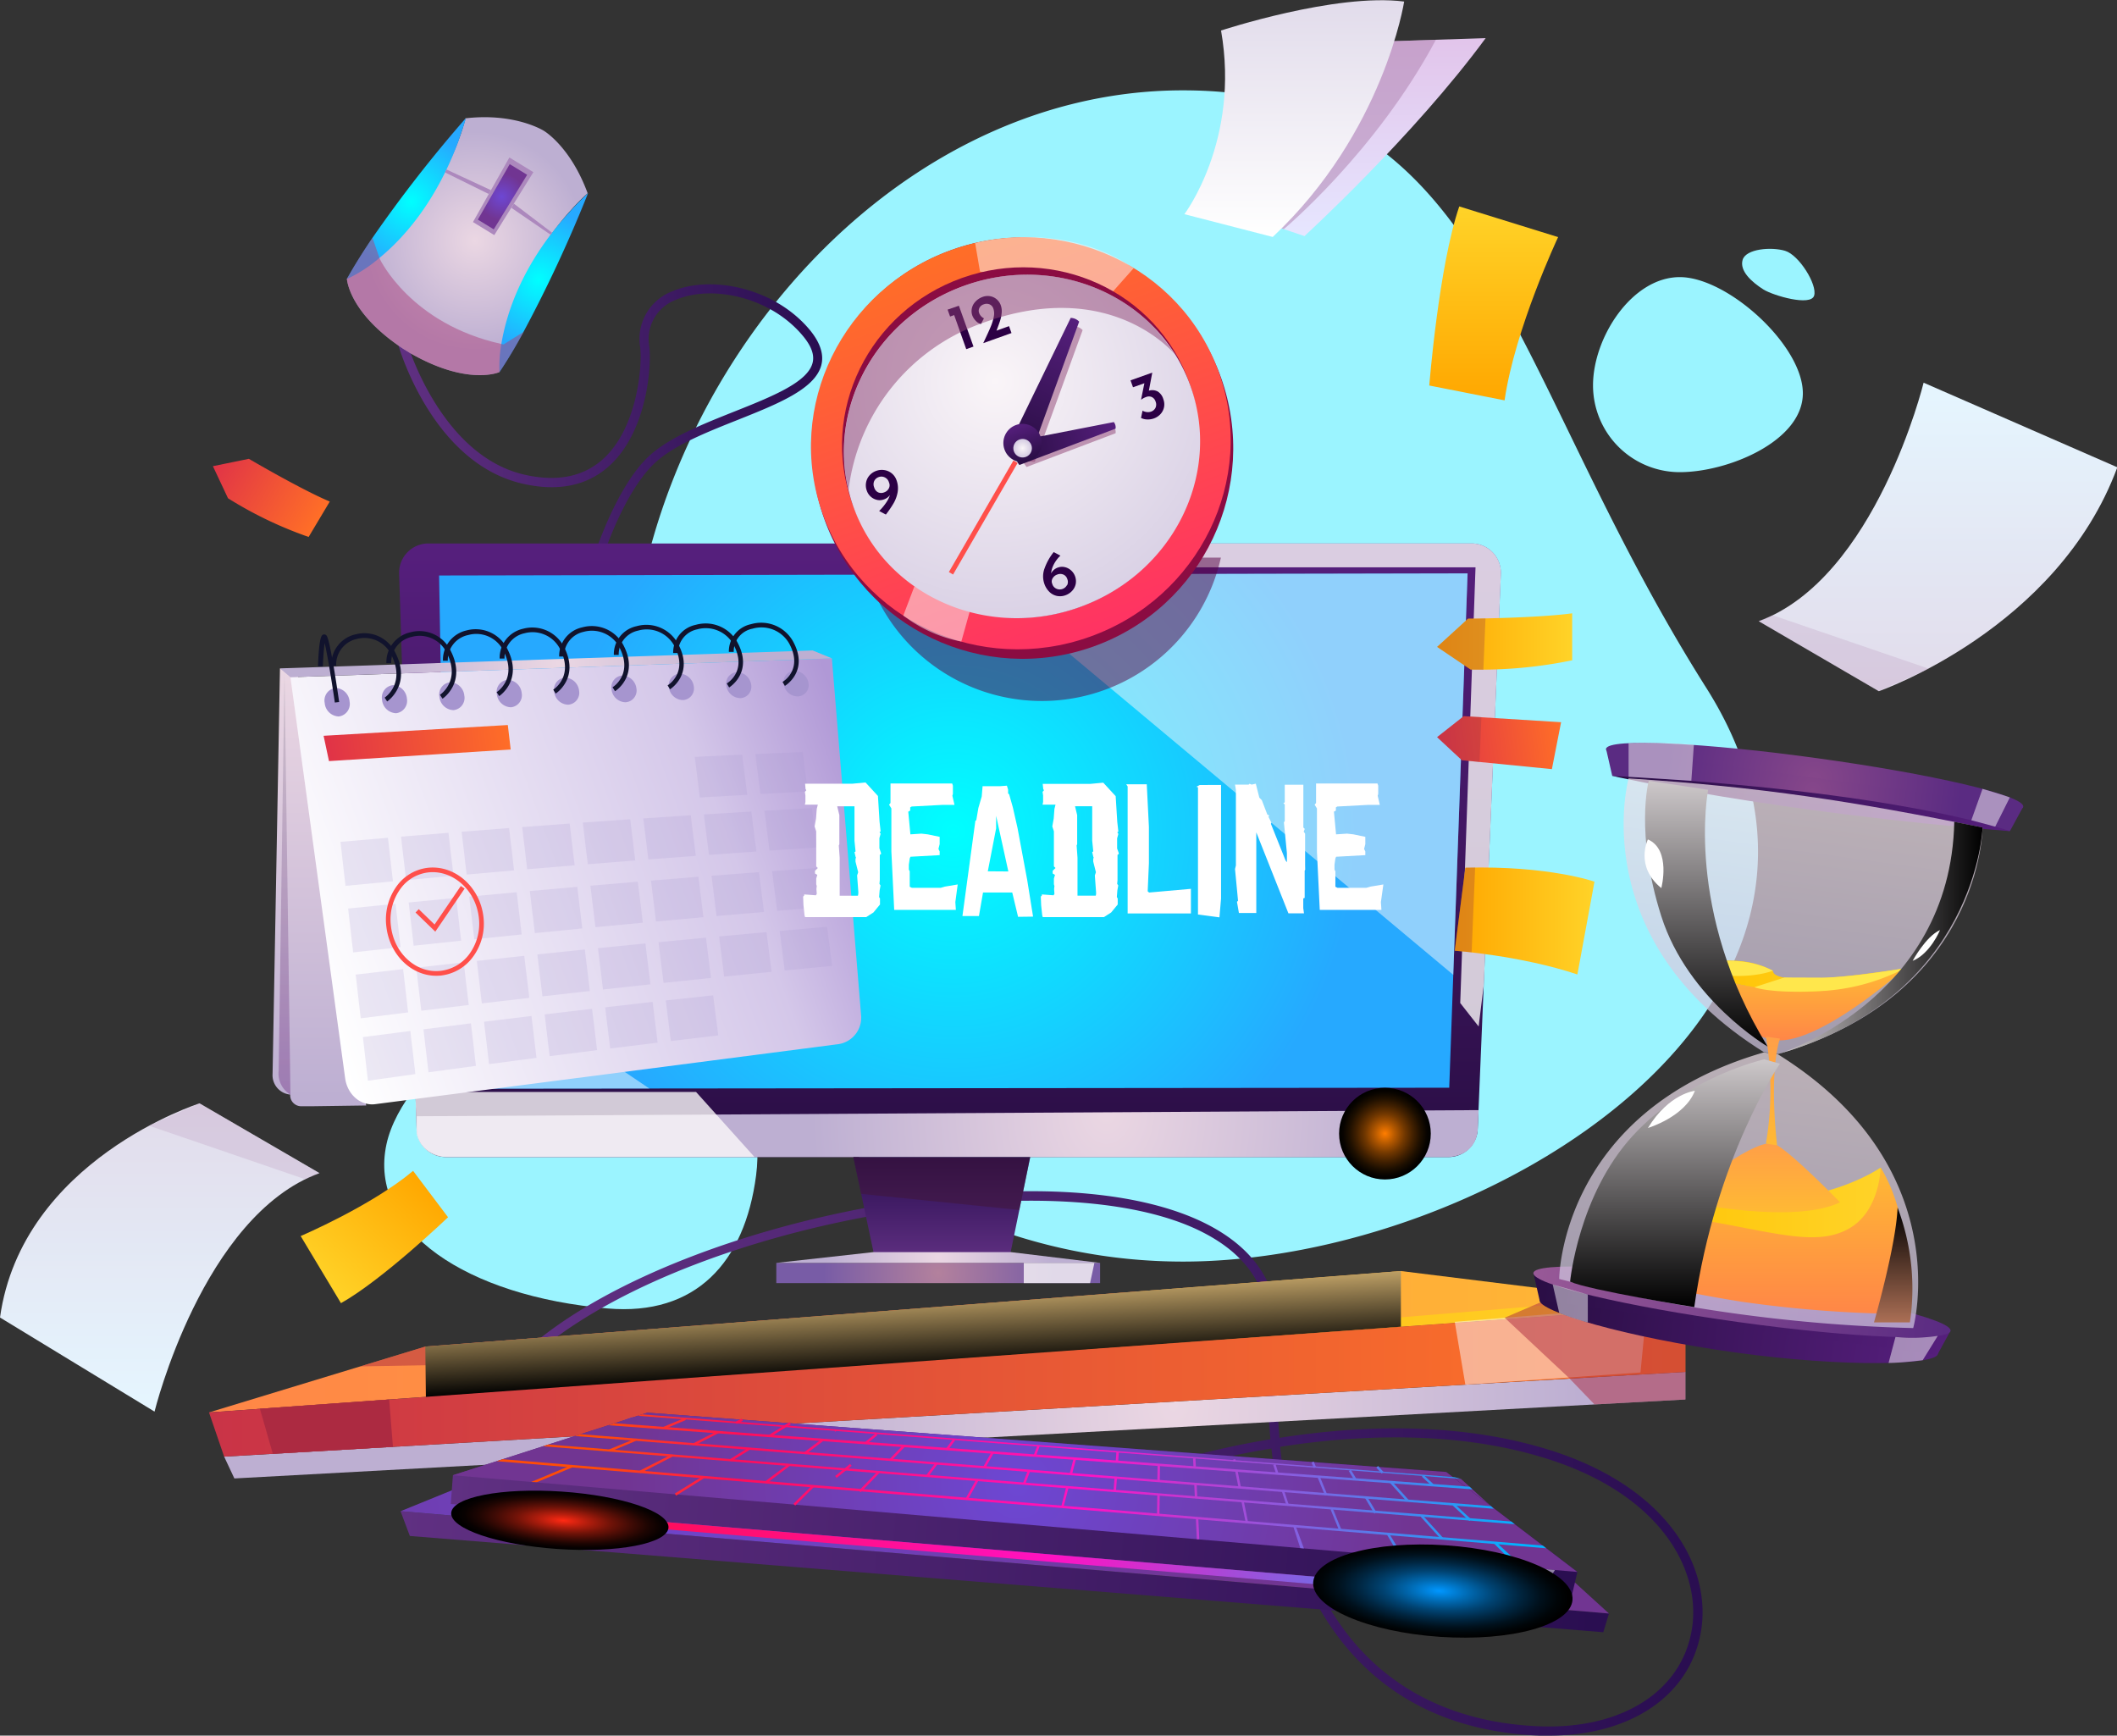 <?xml version="1.0" encoding="UTF-8"?> <svg xmlns="http://www.w3.org/2000/svg" xmlns:xlink="http://www.w3.org/1999/xlink" viewBox="0 0 434.93 356.56"><rect x="0" y="0" width="434.93" height="356.56" fill="#333333" stroke="none"/> <defs> <style>.cls-1{isolation:isolate;}.cls-2{fill:#9bf4ff;}.cls-10,.cls-12,.cls-13,.cls-136,.cls-137,.cls-138,.cls-139,.cls-14,.cls-140,.cls-141,.cls-145,.cls-146,.cls-147,.cls-148,.cls-149,.cls-15,.cls-150,.cls-16,.cls-17,.cls-18,.cls-2,.cls-20,.cls-24,.cls-25,.cls-26,.cls-27,.cls-28,.cls-29,.cls-30,.cls-33,.cls-36,.cls-37,.cls-38,.cls-42,.cls-43,.cls-44,.cls-46,.cls-47,.cls-48,.cls-49,.cls-5,.cls-50,.cls-51,.cls-52,.cls-53,.cls-54,.cls-55,.cls-57,.cls-58,.cls-59,.cls-6,.cls-60,.cls-61,.cls-62,.cls-63,.cls-64,.cls-65,.cls-66,.cls-67,.cls-68,.cls-69,.cls-7,.cls-70,.cls-71,.cls-72,.cls-73,.cls-74,.cls-75,.cls-9{fill-rule:evenodd;}.cls-3{fill:url(#Безымянный_градиент_50);}.cls-4{fill:url(#Безымянный_градиент_50-2);}.cls-5{fill:url(#Безымянный_градиент_127);}.cls-6{fill:url(#Безымянный_градиент_192);}.cls-7{fill:url(#Безымянный_градиент_13);}.cls-8{fill:#fffb00;}.cls-9{fill:url(#Безымянный_градиент_50-3);}.cls-10{fill:#401734;}.cls-10,.cls-14,.cls-141,.cls-146,.cls-30,.cls-36,.cls-46{opacity:0.5;}.cls-10,.cls-141,.cls-146,.cls-149,.cls-19,.cls-21,.cls-24,.cls-29,.cls-30,.cls-36,.cls-46{mix-blend-mode:multiply;}.cls-11{fill:url(#Безымянный_градиент_57);}.cls-12{fill:url(#Безымянный_градиент_13-2);}.cls-13,.cls-14{fill:#fbf9fa;mix-blend-mode:soft-light;}.cls-13{opacity:0.8;}.cls-15{fill:url(#Безымянный_градиент_119);}.cls-16{fill:url(#Безымянный_градиент_117);}.cls-17{fill:url(#Безымянный_градиент_13-3);}.cls-18,.cls-34{fill:#a695cf;}.cls-149,.cls-19{opacity:0.2;}.cls-20{fill:url(#Безымянный_градиент_115);}.cls-22{fill:#ff4f4a;}.cls-23{fill:#11132d;}.cls-24,.cls-29{opacity:0.3;}.cls-24{fill:url(#Безымянный_градиент_319);}.cls-25{fill:url(#Безымянный_градиент_135);}.cls-26{fill:url(#Безымянный_градиент_136);}.cls-27{fill:url(#Безымянный_градиент_115-2);}.cls-28{fill:url(#Безымянный_градиент_135-2);}.cls-29{fill:#953345;}.cls-30{fill:#540041;}.cls-31{fill:#8b0c42;}.cls-32{fill:url(#Безымянный_градиент_244);}.cls-33{fill:url(#Безымянный_градиент_178);}.cls-35{fill:#2c0045;}.cls-36{fill:#8e4072;}.cls-37{fill:url(#Безымянный_градиент_127-2);}.cls-38{fill:url(#Безымянный_градиент_127-3);}.cls-39{fill:url(#Безымянный_градиент_127-4);}.cls-40{fill:url(#Безымянный_градиент_178-2);}.cls-41,.cls-71{fill:#fff;}.cls-42{fill:url(#Безымянный_градиент_135-3);}.cls-43{fill:url(#Безымянный_градиент_135-4);}.cls-44{fill:url(#Безымянный_градиент_7);}.cls-142,.cls-143,.cls-144,.cls-45,.cls-49,.cls-67,.cls-68,.cls-69,.cls-70{mix-blend-mode:screen;}.cls-45{fill:url(#Безымянный_градиент_299);}.cls-46,.cls-51{fill:#ac2a41;}.cls-47{fill:url(#Безымянный_градиент_13-4);}.cls-48{fill:url(#Безымянный_градиент_135-5);}.cls-49{fill:url(#Безымянный_градиент_225);}.cls-50{fill:url(#Безымянный_градиент_10);}.cls-52{fill:url(#Безымянный_градиент_127-5);}.cls-53{fill:url(#Безымянный_градиент_127-6);}.cls-54{fill:url(#Безымянный_градиент_87);}.cls-55{fill:url(#Безымянный_градиент_87-2);}.cls-56{fill:url(#Безымянный_градиент_157);}.cls-57{fill:url(#Безымянный_градиент_127-7);}.cls-58,.cls-59{opacity:0.72;}.cls-58{fill:url(#Безымянный_градиент_146);}.cls-59{fill:url(#Безымянный_градиент_146-2);}.cls-60{fill:url(#Безымянный_градиент_7-2);}.cls-61{fill:url(#Безымянный_градиент_141);}.cls-62{fill:url(#Безымянный_градиент_7-3);}.cls-63{fill:url(#Безымянный_градиент_141-2);}.cls-64{fill:url(#Безымянный_градиент_151);}.cls-65{fill:url(#Безымянный_градиент_151-2);}.cls-66{fill:#ffe74c;}.cls-67{fill:url(#Безымянный_градиент_160);}.cls-68{fill:url(#Безымянный_градиент_160-2);}.cls-69{fill:url(#Безымянный_градиент_161);}.cls-70{fill:url(#Безымянный_градиент_174);}.cls-72{fill:url(#Безымянный_градиент_50-4);}.cls-73{fill:url(#Безымянный_градиент_206);}.cls-74{fill:url(#Безымянный_градиент_50-5);}.cls-75{fill:url(#Безымянный_градиент_206-2);}.cls-76{fill:url(#Безымянный_градиент_280);}.cls-77{fill:url(#Безымянный_градиент_280-2);}.cls-78{fill:url(#Безымянный_градиент_280-3);}.cls-79{fill:url(#Безымянный_градиент_280-4);}.cls-80{fill:url(#Безымянный_градиент_280-5);}.cls-81{fill:url(#Безымянный_градиент_280-6);}.cls-82{fill:url(#Безымянный_градиент_280-7);}.cls-83{fill:url(#Безымянный_градиент_280-8);}.cls-84{fill:url(#Безымянный_градиент_280-9);}.cls-85{fill:url(#Безымянный_градиент_280-10);}.cls-86{fill:url(#Безымянный_градиент_280-11);}.cls-87{fill:url(#Безымянный_градиент_280-12);}.cls-88{fill:url(#Безымянный_градиент_280-13);}.cls-89{fill:url(#Безымянный_градиент_280-14);}.cls-90{fill:url(#Безымянный_градиент_280-15);}.cls-91{fill:url(#Безымянный_градиент_280-16);}.cls-92{fill:url(#Безымянный_градиент_280-17);}.cls-93{fill:url(#Безымянный_градиент_280-18);}.cls-94{fill:url(#Безымянный_градиент_280-19);}.cls-95{fill:url(#Безымянный_градиент_280-20);}.cls-96{fill:url(#Безымянный_градиент_280-21);}.cls-97{fill:url(#Безымянный_градиент_280-22);}.cls-98{fill:url(#Безымянный_градиент_280-23);}.cls-99{fill:url(#Безымянный_градиент_280-24);}.cls-100{fill:url(#Безымянный_градиент_280-25);}.cls-101{fill:url(#Безымянный_градиент_280-26);}.cls-102{fill:url(#Безымянный_градиент_280-27);}.cls-103{fill:url(#Безымянный_градиент_280-28);}.cls-104{fill:url(#Безымянный_градиент_280-29);}.cls-105{fill:url(#Безымянный_градиент_280-30);}.cls-106{fill:url(#Безымянный_градиент_280-31);}.cls-107{fill:url(#Безымянный_градиент_280-32);}.cls-108{fill:url(#Безымянный_градиент_280-33);}.cls-109{fill:url(#Безымянный_градиент_280-34);}.cls-110{fill:url(#Безымянный_градиент_280-35);}.cls-111{fill:url(#Безымянный_градиент_280-36);}.cls-112{fill:url(#Безымянный_градиент_280-37);}.cls-113{fill:url(#Безымянный_градиент_280-38);}.cls-114{fill:url(#Безымянный_градиент_280-39);}.cls-115{fill:url(#Безымянный_градиент_280-40);}.cls-116{fill:url(#Безымянный_градиент_280-41);}.cls-117{fill:url(#Безымянный_градиент_280-42);}.cls-118{fill:url(#Безымянный_градиент_280-43);}.cls-119{fill:url(#Безымянный_градиент_280-44);}.cls-120{fill:url(#Безымянный_градиент_280-45);}.cls-121{fill:url(#Безымянный_градиент_280-46);}.cls-122{fill:url(#Безымянный_градиент_280-47);}.cls-123{fill:url(#Безымянный_градиент_280-48);}.cls-124{fill:url(#Безымянный_градиент_280-49);}.cls-125{fill:url(#Безымянный_градиент_280-50);}.cls-126{fill:url(#Безымянный_градиент_280-51);}.cls-127{fill:url(#Безымянный_градиент_280-52);}.cls-128{fill:url(#Безымянный_градиент_280-53);}.cls-129{fill:url(#Безымянный_градиент_280-54);}.cls-130{fill:url(#Безымянный_градиент_280-55);}.cls-131{fill:url(#Безымянный_градиент_280-56);}.cls-132{fill:url(#Безымянный_градиент_280-57);}.cls-133{fill:url(#Безымянный_градиент_280-58);}.cls-134{fill:url(#Безымянный_градиент_280-59);}.cls-135{fill:url(#Безымянный_градиент_280-60);}.cls-136{fill:url(#Безымянный_градиент_13-5);}.cls-137{fill:url(#Безымянный_градиент_192-2);}.cls-138{fill:#ac88bd;}.cls-139{fill:url(#Безымянный_градиент_192-3);}.cls-140{fill:url(#Безымянный_градиент_206-3);}.cls-141{fill:#ac437c;}.cls-142{fill:url(#Безымянный_градиент_296);}.cls-143{fill:url(#Безымянный_градиент_338);}.cls-144{fill:url(#Безымянный_градиент_343);}.cls-145{fill:url(#Безымянный_градиент_325);}.cls-146,.cls-149{fill:#ac7fac;}.cls-147{fill:url(#Безымянный_градиент_324);}.cls-148{fill:url(#Безымянный_градиент_330);}.cls-150{fill:url(#Безымянный_градиент_330-2);}</style> <linearGradient id="Безымянный_градиент_50" x1="110.97" y1="300.64" x2="349.77" y2="300.64" gradientUnits="userSpaceOnUse"> <stop offset="0" stop-color="#603082"></stop> <stop offset="0.99" stop-color="#2a0e51"></stop> </linearGradient> <linearGradient id="Безымянный_градиент_50-2" x1="81.82" y1="143.07" x2="168.92" y2="143.07" xlink:href="#Безымянный_градиент_50"></linearGradient> <linearGradient id="Безымянный_градиент_127" x1="195.16" y1="237.71" x2="195.16" y2="111.65" gradientUnits="userSpaceOnUse"> <stop offset="0.01" stop-color="#2a0e45"></stop> <stop offset="1" stop-color="#561f7d"></stop> </linearGradient> <radialGradient id="Безымянный_градиент_192" cx="195.86" cy="170.73" r="83.56" gradientUnits="userSpaceOnUse"> <stop offset="0" stop-color="aqua"></stop> <stop offset="0.99" stop-color="#26a9ff"></stop> </radialGradient> <radialGradient id="Безымянный_градиент_13" cx="227.32" cy="-1796.85" r="61.78" gradientTransform="translate(0 2617.71) scale(1 1.33)" gradientUnits="userSpaceOnUse"> <stop offset="0" stop-color="#ebd7e3"></stop> <stop offset="0.98" stop-color="#bdafd2"></stop> </radialGradient> <linearGradient id="Безымянный_градиент_50-3" x1="193.49" y1="259.45" x2="193.49" y2="237.71" xlink:href="#Безымянный_градиент_50"></linearGradient> <radialGradient id="Безымянный_градиент_57" cx="192.75" cy="261.52" r="23.56" gradientUnits="userSpaceOnUse"> <stop offset="0" stop-color="#b3819d"></stop> <stop offset="1" stop-color="#785ca6"></stop> </radialGradient> <radialGradient id="Безымянный_градиент_13-2" cx="192.75" cy="258.34" r="23.53" gradientTransform="matrix(1, 0, 0, 1, 0, 0)" xlink:href="#Безымянный_градиент_13"></radialGradient> <linearGradient id="Безымянный_градиент_119" x1="65.64" y1="227.26" x2="65.64" y2="137.31" gradientUnits="userSpaceOnUse"> <stop offset="0.02" stop-color="#bdafd2"></stop> <stop offset="1" stop-color="#ebd7e3"></stop> </linearGradient> <linearGradient id="Безымянный_градиент_117" x1="125.9" y1="141.39" x2="246.58" y2="168.23" gradientTransform="matrix(-0.99, 0.13, 0.13, 0.99, 284.46, -2.08)" gradientUnits="userSpaceOnUse"> <stop offset="0.02" stop-color="#b098d6"></stop> <stop offset="0.27" stop-color="#d4c7e9"></stop> <stop offset="1" stop-color="#fff"></stop> </linearGradient> <radialGradient id="Безымянный_градиент_13-3" cx="186.68" cy="115.22" r="40.11" gradientTransform="matrix(-0.99, 0.13, 0.13, 0.99, 284.46, -2.08)" xlink:href="#Безымянный_градиент_13"></radialGradient> <linearGradient id="Безымянный_градиент_115" x1="198.14" y1="127.68" x2="235.95" y2="127.68" gradientTransform="matrix(-0.99, 0.13, 0.13, 0.99, 284.46, -2.08)" gradientUnits="userSpaceOnUse"> <stop offset="0" stop-color="#ff6e27"></stop> <stop offset="1" stop-color="#e03347"></stop> </linearGradient> <linearGradient id="Безымянный_градиент_319" x1="58.44" y1="224.87" x2="58.44" y2="138.41" gradientUnits="userSpaceOnUse"> <stop offset="0" stop-color="#540068"></stop> <stop offset="1" stop-color="#90939a"></stop> </linearGradient> <linearGradient id="Безымянный_градиент_135" x1="295.25" y1="131.8" x2="323" y2="131.8" gradientUnits="userSpaceOnUse"> <stop offset="0" stop-color="#ffa700"></stop> <stop offset="1" stop-color="#ffd328"></stop> </linearGradient> <linearGradient id="Безымянный_градиент_136" x1="145.69" y1="-45.48" x2="170.03" y2="-45.48" gradientTransform="matrix(0.86, 0.51, -0.51, 0.86, -104.17, 59.29)" gradientUnits="userSpaceOnUse"> <stop offset="0" stop-color="#e03347"></stop> <stop offset="1" stop-color="#ff6e27"></stop> </linearGradient> <linearGradient id="Безымянный_градиент_115-2" x1="321.08" y1="151.1" x2="295.64" y2="154.41" gradientTransform="matrix(1, 0, 0, 1, 0, 0)" xlink:href="#Безымянный_градиент_115"></linearGradient> <linearGradient id="Безымянный_градиент_135-2" x1="298.87" y1="189.2" x2="327.58" y2="189.2" xlink:href="#Безымянный_градиент_135"></linearGradient> <linearGradient id="Безымянный_градиент_244" x1="201.3" y1="123.26" x2="201.3" y2="40.75" gradientTransform="matrix(1, 0, 0, 1.02, 8.43, 7.2)" gradientUnits="userSpaceOnUse"> <stop offset="0" stop-color="#ff3363"></stop> <stop offset="1" stop-color="#ff6e27"></stop> </linearGradient> <radialGradient id="Безымянный_градиент_178" cx="200.95" cy="69.93" r="59.72" gradientTransform="translate(-8.27 79.88) rotate(-19.61)" gradientUnits="userSpaceOnUse"> <stop offset="0" stop-color="#faf5f8"></stop> <stop offset="0.98" stop-color="#d4cbe2"></stop> </radialGradient> <linearGradient id="Безымянный_градиент_127-2" x1="229.09" y1="28.44" x2="229.09" y2="-1" gradientTransform="translate(11.61 -26.36) rotate(23.95)" xlink:href="#Безымянный_градиент_127"></linearGradient> <linearGradient id="Безымянный_градиент_127-3" x1="206.9" y1="-27.71" x2="206.9" y2="-49.25" gradientTransform="translate(128.86 -99.74) rotate(75.23)" xlink:href="#Безымянный_градиент_127"></linearGradient> <linearGradient id="Безымянный_градиент_127-4" x1="201.58" y1="88.74" x2="201.58" y2="80.86" gradientTransform="translate(8.5 7.28)" xlink:href="#Безымянный_градиент_127"></linearGradient> <radialGradient id="Безымянный_градиент_178-2" cx="201.58" cy="84.8" r="1.91" gradientTransform="translate(8.5 7.28)" xlink:href="#Безымянный_градиент_178"></radialGradient> <linearGradient id="Безымянный_градиент_135-3" x1="306.87" y1="82.26" x2="306.87" y2="42.41" xlink:href="#Безымянный_градиент_135"></linearGradient> <linearGradient id="Безымянный_градиент_135-4" x1="143.98" y1="226.11" x2="143.98" y2="195.97" gradientTransform="translate(42.95 506.24) rotate(-138.24)" xlink:href="#Безымянный_градиент_135"></linearGradient> <linearGradient id="Безымянный_градиент_7" x1="42.94" y1="275.64" x2="346.26" y2="275.64" gradientUnits="userSpaceOnUse"> <stop offset="0" stop-color="#ff8647"></stop> <stop offset="1" stop-color="#ffb934"></stop> </linearGradient> <radialGradient id="Безымянный_градиент_299" cx="283.75" cy="269.12" r="9.42" gradientTransform="translate(176.87) scale(0.38 1)" gradientUnits="userSpaceOnUse"> <stop offset="0" stop-color="#ffef00"></stop> <stop offset="0.01" stop-color="#fcec00"></stop> <stop offset="0.23" stop-color="#b1a500"></stop> <stop offset="0.43" stop-color="#726b00"></stop> <stop offset="0.62" stop-color="#413d00"></stop> <stop offset="0.78" stop-color="#1d1c00"></stop> <stop offset="0.91" stop-color="#080700"></stop> <stop offset="1"></stop> </radialGradient> <radialGradient id="Безымянный_градиент_13-4" cx="241.05" cy="-1751.25" r="85.25" xlink:href="#Безымянный_градиент_13"></radialGradient> <linearGradient id="Безымянный_градиент_135-5" x1="111.89" y1="275.91" x2="346.26" y2="275.91" xlink:href="#Безымянный_градиент_135"></linearGradient> <linearGradient id="Безымянный_градиент_225" x1="188.06" y1="281.95" x2="187.24" y2="266.39" gradientUnits="userSpaceOnUse"> <stop offset="0"></stop> <stop offset="1" stop-color="#bd9f65"></stop> </linearGradient> <linearGradient id="Безымянный_градиент_10" x1="42.94" y1="283.81" x2="346.26" y2="283.81" gradientUnits="userSpaceOnUse"> <stop offset="0" stop-color="#c93347"></stop> <stop offset="1" stop-color="#ff7527"></stop> </linearGradient> <linearGradient id="Безымянный_градиент_127-5" x1="311.63" y1="269.37" x2="394.21" y2="269.37" gradientTransform="translate(44.63 -42.57) rotate(7.9)" xlink:href="#Безымянный_градиент_127"></linearGradient> <linearGradient id="Безымянный_градиент_127-6" x1="309.61" y1="266.7" x2="396.13" y2="266.7" gradientTransform="translate(44.63 -42.57) rotate(7.9)" xlink:href="#Безымянный_градиент_127"></linearGradient> <radialGradient id="Безымянный_градиент_87" cx="352.87" cy="155.9" r="30.76" gradientTransform="translate(44.63 -42.57) rotate(7.9)" gradientUnits="userSpaceOnUse"> <stop offset="0" stop-color="#86478a"></stop> <stop offset="0.99" stop-color="#5a2b82"></stop> </radialGradient> <radialGradient id="Безымянный_градиент_87-2" cx="352.87" cy="158.01" r="30.65" xlink:href="#Безымянный_градиент_87"></radialGradient> <linearGradient id="Безымянный_градиент_157" x1="309.61" y1="264.03" x2="396.13" y2="264.03" gradientTransform="translate(621.9 -85.43) rotate(90)" gradientUnits="userSpaceOnUse"> <stop offset="0" stop-color="#985997"></stop> <stop offset="0.99" stop-color="#5a2b82"></stop> </linearGradient> <linearGradient id="Безымянный_градиент_127-7" x1="311.63" y1="160.2" x2="394.12" y2="160.2" gradientTransform="translate(44.63 -42.57) rotate(7.9)" xlink:href="#Безымянный_градиент_127"></linearGradient> <linearGradient id="Безымянный_градиент_146" x1="351.75" y1="212.65" x2="351.75" y2="159.37" gradientTransform="translate(44.63 -42.57) rotate(7.9)" gradientUnits="userSpaceOnUse"> <stop offset="0.02" stop-color="#cec4de"></stop> <stop offset="1" stop-color="#f0e1ea"></stop> </linearGradient> <linearGradient id="Безымянный_градиент_146-2" x1="302.1" y1="327.5" x2="302.1" y2="381.46" gradientTransform="translate(610.64 635.74) rotate(-172.1)" xlink:href="#Безымянный_градиент_146"></linearGradient> <linearGradient id="Безымянный_градиент_7-2" x1="369.12" y1="213.72" x2="369.12" y2="198.88" xlink:href="#Безымянный_градиент_7"></linearGradient> <linearGradient id="Безымянный_градиент_141" x1="346.89" y1="200.54" x2="391.34" y2="200.54" gradientUnits="userSpaceOnUse"> <stop offset="0" stop-color="#ffc200"></stop> <stop offset="1" stop-color="#ffd328"></stop> </linearGradient> <linearGradient id="Безымянный_градиент_7-3" x1="358.17" y1="269.95" x2="358.17" y2="239.87" xlink:href="#Безымянный_градиент_7"></linearGradient> <linearGradient id="Безымянный_градиент_141-2" x1="329.96" y1="247" x2="386.36" y2="247" xlink:href="#Безымянный_градиент_141"></linearGradient> <linearGradient id="Безымянный_градиент_151" x1="362.46" y1="249.05" x2="362.46" y2="234.81" gradientUnits="userSpaceOnUse"> <stop offset="0" stop-color="#ffb934"></stop> <stop offset="1" stop-color="#ff9f47"></stop> </linearGradient> <linearGradient id="Безымянный_градиент_151-2" x1="364.24" y1="235.26" x2="364.24" y2="212.94" xlink:href="#Безымянный_градиент_151"></linearGradient> <linearGradient id="Безымянный_градиент_160" x1="344.12" y1="268.55" x2="344.12" y2="217.65" gradientUnits="userSpaceOnUse"> <stop offset="0"></stop> <stop offset="1" stop-color="#cdc8ca"></stop> </linearGradient> <linearGradient id="Безымянный_градиент_160-2" x1="350.56" y1="215.04" x2="350.56" y2="160.44" xlink:href="#Безымянный_градиент_160"></linearGradient> <linearGradient id="Безымянный_градиент_161" x1="365.26" y1="192.74" x2="407.32" y2="192.74" gradientUnits="userSpaceOnUse"> <stop offset="0" stop-color="#cdc8ca"></stop> <stop offset="1"></stop> </linearGradient> <linearGradient id="Безымянный_градиент_174" x1="388.97" y1="271.68" x2="388.97" y2="248.07" gradientUnits="userSpaceOnUse"> <stop offset="0" stop-color="#ab6f55"></stop> <stop offset="1"></stop> </linearGradient> <linearGradient id="Безымянный_градиент_50-4" x1="80.91" y1="322.52" x2="330.04" y2="322.52" gradientTransform="translate(25.23 -13.92) rotate(4.24)" xlink:href="#Безымянный_градиент_50"></linearGradient> <radialGradient id="Безымянный_градиент_206" cx="138.75" cy="300.73" r="113.26" gradientTransform="translate(25.23 -13.92) rotate(4.24)" gradientUnits="userSpaceOnUse"> <stop offset="0" stop-color="#6d47d3"></stop> <stop offset="0.99" stop-color="#713592"></stop> </radialGradient> <linearGradient id="Безымянный_градиент_50-5" x1="91.09" y1="307.3" x2="322.93" y2="307.3" gradientTransform="translate(25.23 -13.92) rotate(4.24)" xlink:href="#Безымянный_градиент_50"></linearGradient> <radialGradient id="Безымянный_градиент_206-2" cx="207.01" cy="304.57" r="82.23" xlink:href="#Безымянный_градиент_206"></radialGradient> <linearGradient id="Безымянный_градиент_280" x1="116.11" y1="308.13" x2="311.02" y2="308.38" gradientTransform="translate(25.23 -13.92) rotate(4.24)" gradientUnits="userSpaceOnUse"> <stop offset="0.02" stop-color="#ff4c06"></stop> <stop offset="0.17" stop-color="#ff0e59"></stop> <stop offset="0.54" stop-color="#ff12c3"></stop> <stop offset="1" stop-color="#00b3ff"></stop> </linearGradient> <linearGradient id="Безымянный_градиент_280-2" x1="116.12" y1="304.05" x2="311.02" y2="304.3" xlink:href="#Безымянный_градиент_280"></linearGradient> <linearGradient id="Безымянный_градиент_280-3" x1="116.12" y1="301.33" x2="311.03" y2="301.57" xlink:href="#Безымянный_градиент_280"></linearGradient> <linearGradient id="Безымянный_градиент_280-4" x1="116.13" y1="298.12" x2="311.03" y2="298.36" xlink:href="#Безымянный_градиент_280"></linearGradient> <linearGradient id="Безымянный_градиент_280-5" x1="116.13" y1="296.01" x2="311.04" y2="296.26" xlink:href="#Безымянный_градиент_280"></linearGradient> <linearGradient id="Безымянный_градиент_280-6" x1="116.12" y1="302.34" x2="311.03" y2="302.59" xlink:href="#Безымянный_градиент_280"></linearGradient> <linearGradient id="Безымянный_градиент_280-7" x1="116.13" y1="297.11" x2="311.03" y2="297.36" gradientTransform="translate(151.78 -33.95) rotate(26.86)" xlink:href="#Безымянный_градиент_280"></linearGradient> <linearGradient id="Безымянный_градиент_280-8" x1="116.11" y1="309.25" x2="311.02" y2="309.5" xlink:href="#Безымянный_градиент_280"></linearGradient> <linearGradient id="Безымянный_градиент_280-9" x1="116.13" y1="295.65" x2="311.04" y2="295.9" gradientTransform="translate(177.49 -38.1) rotate(31.17)" xlink:href="#Безымянный_градиент_280"></linearGradient> <linearGradient id="Безымянный_градиент_280-10" x1="116.12" y1="305.64" x2="311.03" y2="305.88" xlink:href="#Безымянный_градиент_280"></linearGradient> <linearGradient id="Безымянный_градиент_280-11" x1="116.12" y1="299.65" x2="311.03" y2="299.9" xlink:href="#Безымянный_градиент_280"></linearGradient> <linearGradient id="Безымянный_градиент_280-12" x1="116.12" y1="303.09" x2="311.03" y2="303.34" gradientTransform="translate(351.81 -111.7) rotate(51.48)" xlink:href="#Безымянный_градиент_280"></linearGradient> <linearGradient id="Безымянный_градиент_280-13" x1="116.13" y1="297.15" x2="311.03" y2="297.39" gradientTransform="translate(344.96 -108.61) rotate(51.5)" xlink:href="#Безымянный_градиент_280"></linearGradient> <linearGradient id="Безымянный_градиент_280-14" x1="116.11" y1="311.14" x2="311.02" y2="311.38" xlink:href="#Безымянный_градиент_280"></linearGradient> <linearGradient id="Безымянный_градиент_280-15" x1="116.13" y1="299.81" x2="311.03" y2="300.06" gradientTransform="matrix(0.69, 0.72, -0.72, 0.69, 307.45, -107.12)" xlink:href="#Безымянный_градиент_280"></linearGradient> <linearGradient id="Безымянный_градиент_280-16" x1="116.12" y1="306.61" x2="311.02" y2="306.85" xlink:href="#Безымянный_градиент_280"></linearGradient> <linearGradient id="Безымянный_градиент_280-17" x1="116.14" y1="295.69" x2="311.03" y2="295.94" gradientTransform="translate(304.27 -105.54) rotate(46.43)" xlink:href="#Безымянный_градиент_280"></linearGradient> <linearGradient id="Безымянный_градиент_280-18" x1="116.12" y1="303.06" x2="311.03" y2="303.31" xlink:href="#Безымянный_градиент_280"></linearGradient> <linearGradient id="Безымянный_градиент_280-19" x1="116.13" y1="297.14" x2="311.03" y2="297.39" xlink:href="#Безымянный_градиент_280"></linearGradient> <linearGradient id="Безымянный_градиент_280-20" x1="116.12" y1="310.86" x2="311.02" y2="311.11" xlink:href="#Безымянный_градиент_280"></linearGradient> <linearGradient id="Безымянный_градиент_280-21" x1="116.13" y1="295.69" x2="311.04" y2="295.93" xlink:href="#Безымянный_градиент_280"></linearGradient> <linearGradient id="Безымянный_градиент_280-22" x1="116.12" y1="306.52" x2="311.02" y2="306.76" gradientTransform="translate(166.93 -83.94) rotate(26.45)" xlink:href="#Безымянный_градиент_280"></linearGradient> <linearGradient id="Безымянный_градиент_280-23" x1="116.13" y1="299.86" x2="311.03" y2="300.1" xlink:href="#Безымянный_градиент_280"></linearGradient> <linearGradient id="Безымянный_градиент_280-24" x1="116.12" y1="302.93" x2="311.03" y2="303.18" xlink:href="#Безымянный_градиент_280"></linearGradient> <linearGradient id="Безымянный_градиент_280-25" x1="116.13" y1="297.14" x2="311.03" y2="297.39" xlink:href="#Безымянный_градиент_280"></linearGradient> <linearGradient id="Безымянный_градиент_280-26" x1="116.11" y1="310.71" x2="311.02" y2="310.96" xlink:href="#Безымянный_градиент_280"></linearGradient> <linearGradient id="Безымянный_градиент_280-27" x1="116.13" y1="299.77" x2="311.03" y2="300.01" xlink:href="#Безымянный_градиент_280"></linearGradient> <linearGradient id="Безымянный_градиент_280-28" x1="116.12" y1="296.02" x2="311.04" y2="296.27" gradientTransform="translate(94.98 -54.31) rotate(16.16)" xlink:href="#Безымянный_градиент_280"></linearGradient> <linearGradient id="Безымянный_градиент_280-29" x1="116.13" y1="306.4" x2="311.02" y2="306.64" gradientTransform="matrix(0.96, 0.27, -0.27, 0.96, 94.42, -53.3)" xlink:href="#Безымянный_градиент_280"></linearGradient> <linearGradient id="Безымянный_градиент_280-30" x1="116.15" y1="297.13" x2="311.02" y2="297.38" gradientTransform="matrix(0.99, 0.12, -0.12, 0.99, 40.13, -23.85)" xlink:href="#Безымянный_градиент_280"></linearGradient> <linearGradient id="Безымянный_градиент_280-31" x1="116.12" y1="310.55" x2="311.01" y2="310.8" gradientTransform="matrix(0.99, 0.12, -0.12, 0.99, 40.87, -23.93)" xlink:href="#Безымянный_градиент_280"></linearGradient> <linearGradient id="Безымянный_градиент_280-32" x1="116.13" y1="302.86" x2="311.02" y2="303.11" gradientTransform="translate(40.69 -24.03) rotate(6.97)" xlink:href="#Безымянный_градиент_280"></linearGradient> <linearGradient id="Безымянный_градиент_280-33" x1="116.13" y1="296.72" x2="311.04" y2="296.97" gradientTransform="translate(208.03 -38.82) rotate(36.12)" xlink:href="#Безымянный_градиент_280"></linearGradient> <linearGradient id="Безымянный_градиент_280-34" x1="116.11" y1="309.63" x2="311.02" y2="309.88" gradientTransform="translate(211.24 -27.3) rotate(36.1)" xlink:href="#Безымянный_градиент_280"></linearGradient> <linearGradient id="Безымянный_градиент_280-35" x1="116.12" y1="302.46" x2="311.03" y2="302.7" gradientTransform="translate(209.4 -33.71) rotate(36.1)" xlink:href="#Безымянный_градиент_280"></linearGradient> <linearGradient id="Безымянный_градиент_280-36" x1="116.12" y1="299.66" x2="311.03" y2="299.91" gradientTransform="matrix(0.75, 0.66, -0.66, 0.75, 240.34, -36.85)" xlink:href="#Безымянный_градиент_280"></linearGradient> <linearGradient id="Безымянный_градиент_280-37" x1="116.13" y1="296.03" x2="311.02" y2="296.27" xlink:href="#Безымянный_градиент_280"></linearGradient> <linearGradient id="Безымянный_градиент_280-38" x1="116.11" y1="305.79" x2="311.03" y2="306.04" xlink:href="#Безымянный_градиент_280"></linearGradient> <linearGradient id="Безымянный_градиент_280-39" x1="116.13" y1="297.17" x2="311.03" y2="297.42" gradientTransform="translate(255.25 -41.49) rotate(43.41)" xlink:href="#Безымянный_градиент_280"></linearGradient> <linearGradient id="Безымянный_градиент_280-40" x1="116.11" y1="309.83" x2="311.02" y2="310.08" gradientTransform="matrix(0.66, 0.75, -0.75, 0.66, 291.64, -19.41)" xlink:href="#Безымянный_градиент_280"></linearGradient> <linearGradient id="Безымянный_градиент_280-41" x1="116.12" y1="302.55" x2="311.03" y2="302.8" gradientTransform="matrix(0.73, 0.69, -0.69, 0.73, 257, -36.56)" xlink:href="#Безымянный_градиент_280"></linearGradient> <linearGradient id="Безымянный_градиент_280-42" x1="116.12" y1="299.69" x2="311.03" y2="299.93" gradientTransform="translate(298.01 -33.16) rotate(50.15)" xlink:href="#Безымянный_градиент_280"></linearGradient> <linearGradient id="Безымянный_градиент_280-43" x1="116.11" y1="306.05" x2="311.03" y2="306.3" xlink:href="#Безымянный_градиент_280"></linearGradient> <linearGradient id="Безымянный_градиент_280-44" x1="116.12" y1="302.62" x2="311.03" y2="302.87" gradientTransform="translate(346.16 -19.69) rotate(57.68)" xlink:href="#Безымянный_градиент_280"></linearGradient> <linearGradient id="Безымянный_градиент_280-45" x1="116.11" y1="307.96" x2="311.02" y2="308.2" xlink:href="#Безымянный_градиент_280"></linearGradient> <linearGradient id="Безымянный_градиент_280-46" x1="116.13" y1="297.12" x2="311.04" y2="297.37" xlink:href="#Безымянный_градиент_280"></linearGradient> <linearGradient id="Безымянный_градиент_280-47" x1="116.13" y1="296.09" x2="311.03" y2="296.34" gradientTransform="matrix(0.45, 0.89, -0.89, 0.45, 377.29, -18.17)" xlink:href="#Безымянный_градиент_280"></linearGradient> <linearGradient id="Безымянный_градиент_280-48" x1="116.11" y1="305.96" x2="311.03" y2="306.2" gradientTransform="translate(393.72 -2.48) rotate(65.03)" xlink:href="#Безымянный_градиент_280"></linearGradient> <linearGradient id="Безымянный_градиент_280-49" x1="116.12" y1="299.71" x2="311.03" y2="299.95" xlink:href="#Безымянный_градиент_280"></linearGradient> <linearGradient id="Безымянный_градиент_280-50" x1="116.12" y1="302.71" x2="311.03" y2="302.96" xlink:href="#Безымянный_градиент_280"></linearGradient> <linearGradient id="Безымянный_градиент_280-51" x1="116.12" y1="297.07" x2="311.04" y2="297.32" xlink:href="#Безымянный_градиент_280"></linearGradient> <linearGradient id="Безымянный_градиент_280-52" x1="116.12" y1="299.73" x2="311.04" y2="299.98" gradientTransform="translate(476.27 33) rotate(79.66)" xlink:href="#Безымянный_градиент_280"></linearGradient> <linearGradient id="Безымянный_градиент_280-53" x1="116.12" y1="296.1" x2="311.04" y2="296.35" gradientTransform="matrix(0.18, 0.98, -0.98, 0.18, 473.52, 29.45)" xlink:href="#Безымянный_градиент_280"></linearGradient> <linearGradient id="Безымянный_градиент_280-54" x1="116.11" y1="306.16" x2="311.03" y2="306.41" xlink:href="#Безымянный_градиент_280"></linearGradient> <linearGradient id="Безымянный_градиент_280-55" x1="116.12" y1="297.06" x2="311.04" y2="297.31" gradientTransform="translate(526.77 72.39) rotate(90.01)" xlink:href="#Безымянный_градиент_280"></linearGradient> <linearGradient id="Безымянный_градиент_280-56" x1="116.12" y1="302.78" x2="311.02" y2="303.03" gradientTransform="translate(532.07 78.09) rotate(90.01)" xlink:href="#Безымянный_градиент_280"></linearGradient> <linearGradient id="Безымянный_градиент_280-57" x1="116.14" y1="296.1" x2="311.03" y2="296.35" gradientTransform="translate(548.28 82.12) rotate(93.52)" xlink:href="#Безымянный_градиент_280"></linearGradient> <linearGradient id="Безымянный_градиент_280-58" x1="116.12" y1="306.2" x2="311.02" y2="306.45" gradientTransform="translate(557.44 91.09) rotate(93.31)" xlink:href="#Безымянный_градиент_280"></linearGradient> <linearGradient id="Безымянный_градиент_280-59" x1="116.14" y1="299.75" x2="311.02" y2="299.99" gradientTransform="translate(551.39 85.09) rotate(93.39)" xlink:href="#Безымянный_градиент_280"></linearGradient> <linearGradient id="Безымянный_градиент_280-60" x1="93.77" y1="318.93" x2="319.35" y2="318.93" xlink:href="#Безымянный_градиент_280"></linearGradient> <radialGradient id="Безымянный_градиент_13-5" cx="87.88" cy="25.65" r="22.9" gradientTransform="translate(35.99 -18.27) rotate(31.45)" xlink:href="#Безымянный_градиент_13"></radialGradient> <radialGradient id="Безымянный_градиент_192-2" cx="103.25" cy="25.63" r="14.6" gradientTransform="translate(35.99 -18.27) rotate(31.45)" xlink:href="#Безымянный_градиент_192"></radialGradient> <radialGradient id="Безымянный_градиент_192-3" cx="72.5" cy="25.63" r="14.6" gradientTransform="translate(35.99 -18.27) rotate(31.45)" xlink:href="#Безымянный_градиент_192"></radialGradient> <radialGradient id="Безымянный_градиент_206-3" cx="87.86" cy="15.07" r="4.88" gradientTransform="translate(35.99 -18.27) rotate(31.45)" xlink:href="#Безымянный_градиент_206"></radialGradient> <radialGradient id="Безымянный_градиент_296" cx="284.53" cy="232.89" r="9.42" gradientUnits="userSpaceOnUse"> <stop offset="0" stop-color="#ff7e00"></stop> <stop offset="0.01" stop-color="#fc7c00"></stop> <stop offset="0.23" stop-color="#b15700"></stop> <stop offset="0.43" stop-color="#723800"></stop> <stop offset="0.62" stop-color="#412000"></stop> <stop offset="0.78" stop-color="#1d0f00"></stop> <stop offset="0.91" stop-color="#080400"></stop> <stop offset="1"></stop> </radialGradient> <radialGradient id="Безымянный_градиент_338" cx="290.38" cy="327.03" r="9.42" gradientTransform="matrix(0, 2.83, -1, 0, 623.44, -495.69)" gradientUnits="userSpaceOnUse"> <stop offset="0" stop-color="#0097ff"></stop> <stop offset="0.01" stop-color="#0095fc"></stop> <stop offset="0.23" stop-color="#0069b1"></stop> <stop offset="0.43" stop-color="#004372"></stop> <stop offset="0.62" stop-color="#002641"></stop> <stop offset="0.78" stop-color="#00111d"></stop> <stop offset="0.91" stop-color="#000508"></stop> <stop offset="1"></stop> </radialGradient> <radialGradient id="Безымянный_градиент_343" cx="225.9" cy="324.4" r="5.91" gradientTransform="matrix(0, 3.79, -1, 0, 439.41, -543.13)" gradientUnits="userSpaceOnUse"> <stop offset="0" stop-color="#ff2a13"></stop> <stop offset="0.01" stop-color="#fc2913"></stop> <stop offset="0.23" stop-color="#b11d0d"></stop> <stop offset="0.43" stop-color="#721308"></stop> <stop offset="0.62" stop-color="#410b05"></stop> <stop offset="0.78" stop-color="#1d0502"></stop> <stop offset="0.91" stop-color="#080101"></stop> <stop offset="1"></stop> </radialGradient> <linearGradient id="Безымянный_градиент_325" x1="308.39" y1="12.33" x2="331.68" y2="-21.01" gradientTransform="translate(17.45 215.01) rotate(-34.94)" gradientUnits="userSpaceOnUse"> <stop offset="0" stop-color="#e6e6ff"></stop> <stop offset="0.98" stop-color="#e2c5eb"></stop> </linearGradient> <linearGradient id="Безымянный_градиент_324" x1="298.95" y1="5.9" x2="326.8" y2="-33.97" gradientTransform="translate(17.45 215.01) rotate(-34.94)" gradientUnits="userSpaceOnUse"> <stop offset="0" stop-color="#fff"></stop> <stop offset="0.98" stop-color="#e2dceb"></stop> </linearGradient> <linearGradient id="Безымянный_градиент_330" x1="32.82" y1="290.01" x2="32.82" y2="226.67" gradientUnits="userSpaceOnUse"> <stop offset="0" stop-color="#e5f6ff"></stop> <stop offset="0.98" stop-color="#e2dceb"></stop> </linearGradient> <linearGradient id="Безымянный_градиент_330-2" x1="532.34" y1="356.12" x2="532.34" y2="292.78" gradientTransform="translate(930.6 434.49) rotate(179.97)" xlink:href="#Безымянный_градиент_330"></linearGradient> </defs> <title>Ресурс 3</title> <g class="cls-1"> <g id="Слой_2" data-name="Слой 2"> <g id="deadline"> <path class="cls-2" d="M350.56,141.33C391.34,205.83,305.9,259.18,243,259.18A113.87,113.87,0,0,1,129.14,145.31c0-62.89,51-126.75,113.87-126.75S309,75.65,350.56,141.33Z"></path> <path class="cls-2" d="M155.34,241.45c-2.33,18-12.47,28.91-30.5,27.36-28.89-2.47-49.27-16-45.44-33.74,3.43-15.87,29.72-35.64,47.67-33.31S157.68,223.49,155.34,241.45Z"></path> <path class="cls-2" d="M370.39,80.79C370.39,90.64,355,97,345.11,97a17.83,17.83,0,0,1-17.83-17.83c0-9.85,8-22.24,17.83-22.24S370.39,70.94,370.39,80.79Z"></path> <path class="cls-2" d="M372.71,60.73c-.68,2.26-8.4,0-10.42-1.26-2.46-1.56-4.95-3.84-4.27-6.1s5.87-2.7,8.73-1.84S373.39,58.47,372.71,60.73Z"></path> <path class="cls-3" d="M318.29,356.56q-1,0-2,0c-15.92-.62-28.78-6.16-38.21-16.47-9.22-10.08-14.92-24.55-16.87-42.51a166.53,166.53,0,0,0-27.92,7.07l-.66-1.75A168.59,168.59,0,0,1,261,295.68a146.2,146.2,0,0,1-.35-20.87c.48-9.48-4-16.75-13.45-21.6-29.34-15.13-102.55-2.57-135.06,23.16L111,274.91c15.14-12,40.8-22.12,68.64-27.1,28.85-5.17,53.79-3.8,68.44,3.75,10.11,5.21,15,13.07,14.46,23.35a144.66,144.66,0,0,0,.33,20.48c16.09-2.52,36.39-3.4,55.17,2.4,24.81,7.67,33.65,24.32,31.41,37.42S335.07,356.56,318.29,356.56ZM263,297.23c1.89,17.6,7.43,31.75,16.4,41.55s21.5,15.27,36.9,15.87c16.81.65,29.1-7.1,31.26-19.76,2.1-12.3-6.4-28-30.12-35.33C299,293.84,278.91,294.74,263,297.23Z"></path> <path class="cls-4" d="M161.75,227.71c-31.05-13.63-41.35-39.27-44.52-58.39-5.35-32.25,6-66.36,16.16-75.67,4.14-3.79,10.9-6.48,17.45-9.09,7.74-3.08,15.06-6,16.1-10,.41-1.6-.2-3.36-1.86-5.4-6.81-8.33-19-10.65-26.16-7.59a8.6,8.6,0,0,0-5.53,9.58c.52,4.1-.47,17.54-8.21,24.56-4.52,4.09-10.51,5.33-17.81,3.66C89,95.17,82.11,71.83,81.82,70.84l1.79-.52c.07.23,6.88,23.27,24.16,27.2,6.67,1.52,12.1.43,16.14-3.23,7.1-6.43,8.07-19.25,7.61-22.94a10.46,10.46,0,0,1,6.65-11.52c7.76-3.33,21-.86,28.34,8.12,2,2.5,2.79,4.87,2.23,7.05-1.28,4.94-9,8-17.22,11.28-6.39,2.54-13,5.17-16.87,8.73-9.86,9-20.82,42.35-15.58,74,3.09,18.66,13.14,43.69,43.43,57Z"></path> <path class="cls-5" d="M308.34,117.91l-3.51,84.4L303.59,232a6,6,0,0,1-6,5.7h-206a6,6,0,0,1-6-5.77L82,117.84a6,6,0,0,1,6-6.19H302.38A6,6,0,0,1,308.34,117.91Z"></path> <polygon class="cls-6" points="90.21 118.23 92.04 223.66 297.74 223.46 301.51 117.8 90.21 118.23"></polygon> <path class="cls-7" d="M85.62,231.94v-2.62l218.16-1.26-.18,3.95s.06,5.28-6,5.7h-206S85.81,237.39,85.62,231.94Z"></path> <circle class="cls-8" cx="284.53" cy="232.89" r="1.78"></circle> <polygon class="cls-9" points="175.32 237.71 179.93 259.45 207.18 259.45 211.65 237.71 175.32 237.71"></polygon> <polygon class="cls-10" points="176.92 245.27 209.42 248.58 211.65 237.71 175.32 237.71 176.92 245.27"></polygon> <rect class="cls-11" x="159.49" y="259.45" width="66.52" height="4.15"></rect> <polygon class="cls-12" points="226.01 259.45 207.64 257.23 179.46 257.23 159.49 259.45 226.01 259.45"></polygon> <polygon class="cls-13" points="210.33 263.6 210.33 259.45 224.84 259.45 223.95 263.6 210.33 263.6"></polygon> <path class="cls-13" d="M308.35,117.91l-3.51,84.4-1.06,8.57L300,206.06l3.14-89.51H193.62l-4.89-4.9H302.38A6,6,0,0,1,308.35,117.91Z"></path> <polygon class="cls-14" points="200.19 118 298.57 200.27 301.51 117.8 200.19 118"></polygon> <path class="cls-13" d="M84.22,188l6,4.19,1,32.14H143l12,13.35H91.59a6.06,6.06,0,0,1-6-4.82Z"></path> <polygon class="cls-14" points="91.55 195.38 133.4 223.62 92.04 223.66 91.55 195.38"></polygon> <path class="cls-15" d="M57.52,137.31,56,220.6a4,4,0,0,0,3.62,4.27h0a2.26,2.26,0,0,0,2.09,2.39H64.6l10.63-.15L61.23,139Z"></path> <path class="cls-16" d="M176.91,208.6l-6-73.34L59.67,139.13l11.24,82.39c.47,3.4,3.24,5.75,6.25,5.31L172,214.54A5.49,5.49,0,0,0,176.91,208.6Z"></path> <polygon class="cls-17" points="170.94 135.26 166.96 133.63 57.52 137.31 59.67 139.13 170.94 135.26"></polygon> <path class="cls-18" d="M161,140.5a2.93,2.93,0,0,0,2.89,2.57,2.31,2.31,0,0,0,2.22-2.69,3,3,0,0,0-2.89-2.57A2.31,2.31,0,0,0,161,140.5Z"></path> <path class="cls-18" d="M149.22,140.83a2.94,2.94,0,0,0,2.89,2.59,2.34,2.34,0,0,0,2.22-2.74,3,3,0,0,0-2.89-2.6A2.34,2.34,0,0,0,149.22,140.83Z"></path> <path class="cls-18" d="M137.43,141.2a2.94,2.94,0,0,0,2.89,2.62,2.38,2.38,0,0,0,2.22-2.79,3,3,0,0,0-2.89-2.63A2.37,2.37,0,0,0,137.43,141.2Z"></path> <path class="cls-18" d="M125.64,141.62a2.94,2.94,0,0,0,2.89,2.65,2.41,2.41,0,0,0,2.22-2.84,3,3,0,0,0-2.89-2.65A2.41,2.41,0,0,0,125.64,141.62Z"></path> <path class="cls-18" d="M113.86,142.09a2.94,2.94,0,0,0,2.89,2.68,2.45,2.45,0,0,0,2.22-2.88,3,3,0,0,0-2.89-2.68A2.44,2.44,0,0,0,113.86,142.09Z"></path> <path class="cls-18" d="M102.07,142.6a3,3,0,0,0,2.89,2.7,2.48,2.48,0,0,0,2.22-2.93,3,3,0,0,0-2.89-2.71A2.48,2.48,0,0,0,102.07,142.6Z"></path> <path class="cls-18" d="M90.28,143.16a3,3,0,0,0,2.89,2.73,2.52,2.52,0,0,0,2.22-3,3,3,0,0,0-2.89-2.73A2.51,2.51,0,0,0,90.28,143.16Z"></path> <path class="cls-18" d="M78.49,143.76a3,3,0,0,0,2.89,2.76,2.56,2.56,0,0,0,2.22-3,3,3,0,0,0-2.89-2.76A2.55,2.55,0,0,0,78.49,143.76Z"></path> <path class="cls-18" d="M66.71,144.41a3,3,0,0,0,2.89,2.78,2.59,2.59,0,0,0,2.22-3.07,3,3,0,0,0-2.89-2.79A2.59,2.59,0,0,0,66.71,144.41Z"></path> <g class="cls-19"> <polygon class="cls-18" points="158.09 174.75 167.84 174.09 166.81 166 157.06 166.56 158.09 174.75"></polygon> <polygon class="cls-18" points="145.65 175.63 155.4 174.93 154.36 166.72 144.61 167.32 145.65 175.63"></polygon> <polygon class="cls-18" points="133.2 176.56 142.95 175.83 141.92 167.49 132.17 168.13 133.2 176.56"></polygon> <polygon class="cls-18" points="120.76 177.55 130.51 176.77 129.47 168.31 119.73 168.99 120.76 177.55"></polygon> <polygon class="cls-18" points="108.31 178.58 118.06 177.77 117.03 169.19 107.28 169.91 108.31 178.58"></polygon> <polygon class="cls-18" points="95.87 179.67 105.62 178.81 104.59 170.11 94.84 170.87 95.87 179.67"></polygon> <polygon class="cls-18" points="83.43 180.81 93.17 179.91 92.14 171.09 82.39 171.88 83.43 180.81"></polygon> <polygon class="cls-18" points="70.98 181.99 80.73 181.06 79.7 172.11 69.95 172.95 70.98 181.99"></polygon> <polygon class="cls-18" points="156.22 163.13 165.96 162.6 164.93 154.48 155.18 154.9 156.22 163.13"></polygon> <polygon class="cls-18" points="143.77 163.84 153.52 163.28 152.49 155.03 142.74 155.49 143.77 163.84"></polygon> <polygon class="cls-18" points="159.66 187.12 169.4 186.32 168.37 178.26 158.62 178.97 159.66 187.12"></polygon> <polygon class="cls-18" points="147.21 188.19 156.96 187.35 155.93 179.17 146.18 179.91 147.21 188.19"></polygon> <polygon class="cls-18" points="134.77 189.31 144.52 188.43 143.48 180.12 133.74 180.91 134.77 189.31"></polygon> <polygon class="cls-18" points="122.33 190.48 132.07 189.56 131.04 181.13 121.29 181.96 122.33 190.48"></polygon> <polygon class="cls-18" points="109.88 191.7 119.63 190.74 118.6 182.19 108.85 183.05 109.88 191.7"></polygon> <polygon class="cls-18" points="97.44 192.97 107.18 191.97 106.15 183.3 96.4 184.2 97.44 192.97"></polygon> <polygon class="cls-18" points="84.99 194.29 94.74 193.25 93.71 184.46 83.96 185.4 84.99 194.29"></polygon> <polygon class="cls-18" points="72.55 195.66 82.3 194.58 81.26 185.67 71.52 186.65 72.55 195.66"></polygon> <polygon class="cls-18" points="161.21 199.38 170.96 198.43 169.93 190.4 160.18 191.25 161.21 199.38"></polygon> <polygon class="cls-18" points="148.77 200.63 158.52 199.65 157.48 191.49 147.74 192.38 148.77 200.63"></polygon> <polygon class="cls-18" points="136.32 201.93 146.07 200.91 145.04 192.63 135.29 193.56 136.32 201.93"></polygon> <polygon class="cls-18" points="123.88 203.28 133.63 202.22 132.6 193.82 122.85 194.79 123.88 203.28"></polygon> <polygon class="cls-18" points="111.44 204.69 121.18 203.59 120.15 195.06 110.4 196.07 111.44 204.69"></polygon> <polygon class="cls-18" points="98.99 206.14 108.74 205 107.71 196.36 97.96 197.41 98.99 206.14"></polygon> <polygon class="cls-18" points="137.81 213.87 147.56 212.71 146.52 204.47 136.78 205.53 137.81 213.87"></polygon> <polygon class="cls-18" points="125.36 215.4 135.11 214.2 134.08 205.83 124.33 206.94 125.36 215.4"></polygon> <polygon class="cls-18" points="112.92 216.98 122.67 215.74 121.64 207.25 111.89 208.39 112.92 216.98"></polygon> <polygon class="cls-18" points="100.48 218.61 110.22 217.33 109.19 208.72 99.44 209.9 100.48 218.61"></polygon> <polygon class="cls-18" points="88.03 220.29 97.78 218.97 96.75 210.23 87 211.46 88.03 220.29"></polygon> <polygon class="cls-18" points="75.59 222.02 85.34 220.66 84.3 211.8 74.56 213.06 75.59 222.02"></polygon> <polygon class="cls-18" points="86.55 207.65 96.3 206.46 95.26 197.7 85.52 198.79 86.55 207.65"></polygon> <polygon class="cls-18" points="74.11 209.2 83.85 207.98 82.82 199.09 73.07 200.22 74.11 209.2"></polygon> </g> <polygon class="cls-20" points="104.33 148.95 104.92 153.98 67.59 156.36 66.48 151.16 104.33 148.95"></polygon> <g class="cls-21"> <path class="cls-22" d="M89.61,200.46c-5.09,0-9.57-4.31-10.23-10.08h0a11.68,11.68,0,0,1,2.39-8.69,9.17,9.17,0,0,1,6.3-3.43c5.5-.49,10.54,4,11.25,10.08A11.49,11.49,0,0,1,97,196.8a9.48,9.48,0,0,1-6.38,3.61A9.11,9.11,0,0,1,89.61,200.46Zm-9.29-10.19c.65,5.63,5.23,9.75,10.21,9.18a8.54,8.54,0,0,0,5.74-3.25,10.54,10.54,0,0,0,2.1-7.75c-.65-5.54-5.24-9.69-10.22-9.24a8.22,8.22,0,0,0-5.65,3.08,10.73,10.73,0,0,0-2.18,8Z"></path> </g> <path class="cls-23" d="M161.25,140.91l-.48-.82c.18-.1,4.32-2.61,1.3-8a6.56,6.56,0,0,0-7.48-2.93,4.74,4.74,0,0,0-3.85,4.76l-1,0a5.71,5.71,0,0,1,4.55-5.69,7.5,7.5,0,0,1,8.55,3.38C166.39,137.85,161.3,140.88,161.25,140.91Z"></path> <path class="cls-23" d="M149.8,141.23l-.48-.82c.18-.11,4.33-2.66,1.3-8.11a6.5,6.5,0,0,0-7.41-3,4.91,4.91,0,0,0-3.91,4.86l-1,0a5.8,5.8,0,0,1,4.62-5.79,7.45,7.45,0,0,1,8.49,3.42C154.93,138.11,149.85,141.2,149.8,141.23Z"></path> <path class="cls-23" d="M137.65,141.61l-.49-.81c.18-.11,4.34-2.72,1.3-8.25a6.44,6.44,0,0,0-7.35-3,5,5,0,0,0-4,5l-1,0a5.89,5.89,0,0,1,4.68-5.91,7.39,7.39,0,0,1,8.42,3.46C142.77,138.43,137.7,141.58,137.65,141.61Z"></path> <path class="cls-23" d="M126.35,142l-.5-.81c.18-.11,4.34-2.78,1.31-8.38a6.39,6.39,0,0,0-7.28-3,5.08,5.08,0,0,0-4,5.07l-1,0a6,6,0,0,1,4.75-6,7.34,7.34,0,0,1,8.36,3.49C131.47,138.78,126.41,142,126.35,142Z"></path> <path class="cls-23" d="M114.16,142.49l-.5-.81c.18-.11,4.35-2.84,1.31-8.52a6.34,6.34,0,0,0-7.22-3.06,5.16,5.16,0,0,0-4.1,5.19h-1a6.13,6.13,0,0,1,4.81-6.12,7.29,7.29,0,0,1,8.3,3.53C119.28,139.2,114.21,142.46,114.16,142.49Z"></path> <path class="cls-23" d="M102.55,143l-.51-.8c.18-.12,4.36-2.9,1.31-8.65a6.21,6.21,0,0,0-7.16-3.09A5.24,5.24,0,0,0,92,135.74h-1a6.21,6.21,0,0,1,4.87-6.23,7.24,7.24,0,0,1,8.24,3.57C107.65,139.64,102.6,143,102.55,143Z"></path> <path class="cls-23" d="M90.91,143.54l-.52-.8c.18-.12,4.36-3,1.31-8.78a6.16,6.16,0,0,0-7.1-3.12,5.32,5.32,0,0,0-4.22,5.4h-1a6.29,6.29,0,0,1,4.93-6.34,7.1,7.1,0,0,1,8.18,3.6C96,140.13,91,143.5,90.91,143.54Z"></path> <path class="cls-23" d="M79.54,144.11l-.52-.79c.18-.12,4.37-3,1.31-8.91a6.12,6.12,0,0,0-7-3.15,5.4,5.4,0,0,0-4.27,5.5h-1a6.37,6.37,0,0,1,5-6.44A7.06,7.06,0,0,1,81.18,134C84.64,140.65,79.59,144.08,79.54,144.11Z"></path> <path class="cls-23" d="M68.79,144.33c-.56-3.87-1.51-9.82-2.09-12.21-.17,1.16-.31,3.08-.37,4.79l-1,0c.22-6.32.79-6.47,1.13-6.56a.62.62,0,0,1,.7.34c.71,1.18,2.23,11.48,2.52,13.53Z"></path> <path class="cls-24" d="M59.67,224.87l-1.22-86.46L57.25,220A5,5,0,0,0,59.67,224.87Z"></path> <g class="cls-21"> <polygon class="cls-22" points="89.43 191.4 85.37 187.47 86.03 186.78 89.28 189.93 94.67 182.02 95.45 182.56 89.43 191.4"></polygon> </g> <path class="cls-25" d="M295.25,132.9l6.34-5.8S315.65,127,323,126v9.65a92.84,92.84,0,0,1-20.86,1.9Z"></path> <path class="cls-26" d="M43.74,95.77l7.39-1.51s10.63,6.25,16.62,8.78l-4.34,7.27a81.44,81.44,0,0,1-16.57-7.95Z"></path> <polygon class="cls-27" points="295.25 151.44 300.72 147.13 320.72 148.37 318.83 158.01 300.34 156.18 295.25 151.44"></polygon> <path class="cls-28" d="M301.05,178.26l-2.18,17.05s13.61,1,25.2,4.88l3.51-19.06S318.19,177.8,301.05,178.26Z"></path> <polygon class="cls-29" points="303.06 178.22 302.34 195.65 298.87 195.31 301.05 178.26 303.06 178.22"></polygon> <polygon class="cls-29" points="303.96 156.54 304.35 147.35 300.72 147.13 295.25 151.44 300.34 156.18 303.96 156.54"></polygon> <polygon class="cls-29" points="305.19 127.05 304.75 137.6 302.13 137.55 295.25 132.9 301.6 127.11 305.19 127.05"></polygon> <path class="cls-30" d="M250.83,114.55a37.7,37.7,0,0,1-72.3,4.42,36.27,36.27,0,0,1-1.28-4.42Z"></path> <circle class="cls-31" cx="210.09" cy="92.09" r="43.26" transform="translate(-18.72 75.88) rotate(-19.62)"></circle> <ellipse class="cls-32" cx="209.73" cy="91.08" rx="43.22" ry="42.2" transform="translate(-18.41 75.7) rotate(-19.62)"></ellipse> <path class="cls-14" d="M201.34,55.8l-1-5.87s17.79-5,32.56,5.17l-4.24,4.77Z"></path> <path class="cls-14" d="M187.86,120.46l-2.28,6a28.32,28.32,0,0,0,11.92,5.34l1.71-6.11Z"></path> <ellipse class="cls-31" cx="209.68" cy="90.94" rx="36.78" ry="35.9" transform="translate(-18.36 75.67) rotate(-19.62)"></ellipse> <path class="cls-33" d="M244.6,79.36c6.51,18.25-3.74,38.58-22.86,45.4s-39.92-2.45-46.43-20.7a33.65,33.65,0,0,1-1-3.4s0-.08-.06-.24l-.15-.67v0c-3.62-17,6.47-34.79,24.1-41.08,14.2-5.06,29.33-1.25,38.83,8.52a33.82,33.82,0,0,1,4.5,5.76h0A33.56,33.56,0,0,1,244.6,79.36Z"></path> <ellipse class="cls-34" cx="209.95" cy="91.7" rx="2.48" ry="2.37" transform="translate(-18.6 75.81) rotate(-19.62)"></ellipse> <path class="cls-35" d="M197,62.81l3,8.39-1.49.53-2.48-7-.84.3-.51-1.42Z"></path> <path class="cls-35" d="M207.3,67l.51,1.42L202,70.5l.29-.62q.81-1.71,1.25-2.76a10.59,10.59,0,0,0,.62-2,3.22,3.22,0,0,0-.07-1.7,1.41,1.41,0,0,0-.8-.9,1.61,1.61,0,0,0-1.17,0,1.47,1.47,0,0,0-.91.75,1.27,1.27,0,0,0-.06,1,1.94,1.94,0,0,0,1,1.13l-.61,1.15a1.93,1.93,0,0,1-1.07-.64,3.19,3.19,0,0,1-.71-1.09,2.71,2.71,0,0,1-.1-1.45,2.82,2.82,0,0,1,.72-1.38,3.7,3.7,0,0,1,1.52-1,2.9,2.9,0,0,1,1.56-.13,2.77,2.77,0,0,1,1.33.65,2.9,2.9,0,0,1,.82,1.22,3.59,3.59,0,0,1,.18,1.55,7.58,7.58,0,0,1-.32,1.6q-.25.77-.74,2.05Z"></path> <path class="cls-35" d="M218.71,116.5a2.82,2.82,0,0,1,1.28.63,3,3,0,0,1,1,2.9,3,3,0,0,1-.76,1.39,3.42,3.42,0,0,1-1.34.87,3.21,3.21,0,0,1-1.73.14,3.11,3.11,0,0,1-1.54-.81,4.24,4.24,0,0,1-1.07-1.71,4.66,4.66,0,0,1,.06-3.17,11.51,11.51,0,0,1,1.87-3.32l1.38.73a6.66,6.66,0,0,0-1.37,1.82,5.13,5.13,0,0,0-.55,1.83,2.5,2.5,0,0,1,1.48-1.23A2.46,2.46,0,0,1,218.71,116.5Zm.55,3.69a1.57,1.57,0,0,0,0-1.26,1.44,1.44,0,0,0-.81-.9,1.66,1.66,0,0,0-1.23,0,1.72,1.72,0,0,0-.95.76,1.21,1.21,0,0,0-.13,1.05l.09.25a1.42,1.42,0,0,0,.46.64,1.65,1.65,0,0,0,.74.34,1.7,1.7,0,0,0,1.79-.88Z"></path> <path class="cls-35" d="M181.72,96.58a3.13,3.13,0,0,1,2.47,2.08,4.72,4.72,0,0,1,.22,2.48,7,7,0,0,1-.83,2.26,22,22,0,0,1-1.58,2.31l-1.38-.73a11,11,0,0,0,1.41-1.68,6.34,6.34,0,0,0,.81-1.59,2.64,2.64,0,0,1-1.31.91,2.42,2.42,0,0,1-1.33.08,2.89,2.89,0,0,1-2.11-1.87,3.19,3.19,0,0,1-.15-1.75,3,3,0,0,1,.73-1.45,3.27,3.27,0,0,1,1.34-.89A3.35,3.35,0,0,1,181.72,96.58Zm-1.31,4.57a1.59,1.59,0,0,0,1.24,0,1.65,1.65,0,0,0,.94-.79,1.36,1.36,0,0,0,.09-1.14l-.09-.25a1.58,1.58,0,0,0-.83-.9,1.55,1.55,0,0,0-1.23-.06,1.58,1.58,0,0,0-.93.82,1.65,1.65,0,0,0,0,1.31A1.59,1.59,0,0,0,180.41,101.15Z"></path> <path class="cls-35" d="M237.84,80.42A2.72,2.72,0,0,1,239,82a3,3,0,0,1,.14,1.68,3,3,0,0,1-.73,1.4,3.37,3.37,0,0,1-1.37.89,3.65,3.65,0,0,1-1.36.2,2.87,2.87,0,0,1-1.26-.31l.31-1.49a2.23,2.23,0,0,0,.84.28,1.92,1.92,0,0,0,.92-.09,1.56,1.56,0,0,0,.91-.8,1.61,1.61,0,0,0,0-1.29,1.49,1.49,0,0,0-.76-.9,1.5,1.5,0,0,0-1.19,0,3.41,3.41,0,0,0-.53.23,5.21,5.21,0,0,0-.44.29l-.05,0,.68-3.36-2.34.83-.51-1.42,4.47-1.59-.7,3.71A2.4,2.4,0,0,1,237.84,80.42Z"></path> <path class="cls-36" d="M208.14,92.87a5.57,5.57,0,0,0,4.45,2l9.83-27.05a2.42,2.42,0,0,0-1.74-.77Z"></path> <path class="cls-37" d="M207.43,91.13a5.57,5.57,0,0,0,4.45,2l9.83-27.05a2.42,2.42,0,0,0-1.74-.77Z"></path> <rect class="cls-22" x="188.76" y="105.81" width="26.49" height="1" transform="translate(8.83 227.93) rotate(-59.95)"></rect> <path class="cls-36" d="M208.17,91.7a33.41,33.41,0,0,0,2.74,4.24L229.19,89a1.77,1.77,0,0,0-.36-1.35Z"></path> <path class="cls-38" d="M208.17,90.74s-.13,3.06,1.26,4.79l19.76-7.47a1.77,1.77,0,0,0-.36-1.35Z"></path> <circle class="cls-39" cx="210.09" cy="92.09" r="3.94" transform="matrix(0.94, -0.34, 0.34, 0.94, -18.72, 75.88)"></circle> <circle class="cls-40" cx="210.09" cy="92.09" r="1.91" transform="translate(-18.72 75.88) rotate(-19.62)"></circle> <path class="cls-36" d="M237,67.17a50.33,50.33,0,0,1,4.48,5.74c-.78-.93-13.65-15.81-39.15-6.72a41.69,41.69,0,0,0-28,34.47s0-.08-.06-.24l-.15-.67v0c-3.62-17,6.47-34.79,24.1-41.08C212.38,53.59,227.51,57.4,237,67.17Z"></path> <path class="cls-36" d="M241.53,72.95h0Z"></path> <path class="cls-41" d="M181,175.24v.22l-.25.15v5.24l-.07.73.22.33-.18,1-.11,1.38.18.29v1.24l-1.35,1.64-1.49.95H165.4l-.11-.36-.22-2.08-.07-1.78.22-.22v-.22l2.4.18.18-.29-.07-1,.07-.62-.11-.36v-1.16l.22-.76-.47-.29v-.55l.58-.58-.33-.33v-7.21l-.33-1,.29-1.6.15-2,.22-.87h-2.66l.11-.55v-1.35l-.11-.73.29-.33-.15-.25L165.4,161h9.76l2.66-.25,2.55,2.77.33,5.28.22,2-.22.15.22.33-.25.91v2.08Zm-4.66,8-.25-3.39.22-.66-.55-2.18v-.55l.11-.33-.07,0-.25-1.06.22-.15-.22-2.18v-7.1H172l.44,1.82v6l-.11.22.18,2.55v7.79h3.75l.07-.36Z"></path> <path class="cls-41" d="M196.27,185.33l.11,1.6H183.71l-.58-12v-8.85l-.47-.76.29-.36v-4h12.67l.15.44v1.71l-.11.36.44,1.89h-2.55l-6.26.33-.29.18,0,.66-.4.22.44,4.66,2.26-.15,1.31.15,2.44.51v1.49l-.25,1,.25.51v.76l-6,.33-.15.36-.18,1.27v1l.18.36v3.17l.44.22h5.93l.87-.25,2.62-.44Z"></path> <path class="cls-41" d="M209.16,188.35l-1.2-5h-6l-.84,4.84h-3.39l2.66-19.59.18-.07L201,166l.69-2.37.18-2.11h3.5l1.49-.11.25.8,0,.8.22.18.76,2.69.95,4.19,2,10.74,1.2,7.5Zm-2-9.32-2.51-11.43v2.58L202.94,179Z"></path> <path class="cls-41" d="M229.84,175.24v.22l-.25.15v5.24l-.07.73.22.33-.18,1-.11,1.38.18.29v1.24l-1.35,1.64-1.49.95H214.23l-.11-.36-.22-2.08-.07-1.78.22-.22v-.22l2.4.18.18-.29-.07-1,.07-.62-.11-.36v-1.16l.22-.76-.47-.29v-.55l.58-.58-.33-.33v-7.21l-.33-1,.29-1.6.15-2,.22-.87h-2.66l.11-.55v-1.35l-.11-.73.29-.33-.15-.25-.11-1.06H224l2.66-.25,2.55,2.77.33,5.28.22,2-.22.15.22.33-.25.91v2.08Zm-4.66,8-.25-3.39.22-.66L224.6,177v-.55l.11-.33-.07,0-.25-1.06.22-.15-.22-2.18v-7.1h-3.53l.44,1.82v6l-.11.22.18,2.55v7.79h3.75l.07-.36Z"></path> <path class="cls-41" d="M244.67,187.66h-13v-26.1l-.29-.44h4.22l.44,8.74v7.46l-.25,5.79.29.25,8.59-.76Z"></path> <path class="cls-41" d="M250.86,161.26V184.6l-.33,3.86-4.41-.58V161.74l-.33-.11.69-.36Z"></path> <path class="cls-41" d="M268.15,178.7l-.11.15v5.61l-.29.11v2l.15,1.06h-3.2L258.1,171v16.56h-3.57l-.4-2.29.22-.22-.62-6.52.18-.73V162.28l-.18-1.09h2.8l.18-.18.44.18L258,161l.73,2.88.51.51,1.13,2.95.4.22-.18.22.62,1.24-.11.22,3,7.5.29.4v-1.89l-.62-6.33.18-.22v-3.46l-.29-.18.29-.25v-3.6h3.82V170l.29.29-.22.55.29.44v6.37Z"></path> <path class="cls-41" d="M283.7,185.33l.11,1.6H271.14l-.58-12v-8.85l-.47-.76.29-.36v-4H283l.15.44v1.71l-.11.36.44,1.89H281l-6.26.33-.29.18,0,.66-.4.22.44,4.66,2.26-.15,1.31.15,2.44.51v1.49l-.25,1,.25.51v.76l-6,.33-.15.36-.18,1.27v1l.18.36v3.17l.44.22h5.93l.87-.25,2.62-.44Z"></path> <path class="cls-42" d="M293.64,79.2s1.94-24.5,6.16-36.79l20.31,6.3s-8.88,18.86-11,33.54Z"></path> <path class="cls-43" d="M92.05,250.07s-13.44,12.85-22,17.65l-8.28-13.79s14.51-6.17,23.1-13.39Z"></path> <polygon class="cls-44" points="42.94 290.17 87.38 276.64 287.81 261.12 346.26 268.36 42.94 290.17"></polygon> <ellipse class="cls-45" cx="284.24" cy="272.99" rx="3.57" ry="9.42"></ellipse> <polygon class="cls-46" points="234.17 265.27 151.57 279.33 74.02 280.71 87.38 276.64 234.17 265.27"></polygon> <polygon class="cls-47" points="46.05 299.25 48.15 303.73 346.26 287.51 346.26 281.84 46.05 299.25"></polygon> <polygon class="cls-48" points="111.89 285.21 336.3 266.61 346.26 268.36 111.89 285.21"></polygon> <polygon class="cls-49" points="287.81 261.12 287.81 272.56 87.5 287.22 87.38 276.64 287.81 261.12"></polygon> <polygon class="cls-50" points="46.05 299.25 42.94 290.17 346.26 268.36 346.26 281.84 46.05 299.25"></polygon> <polygon class="cls-14" points="301.05 284.46 298.87 271.55 338.35 268.35 337.03 281.96 301.05 284.46"></polygon> <polygon class="cls-51" points="56.05 298.67 53.4 289.42 79.95 287.51 80.73 297.24 56.05 298.67"></polygon> <polygon class="cls-46" points="309.13 270.71 322.25 282.99 327.58 288.52 346.26 287.51 346.26 268.36 322.48 264.98 309.13 270.71"></polygon> <path class="cls-52" d="M398.13,278.15c-.32,2.3-19.13,2.82-41.7-.31s-40.46-8.47-40.14-10.78,19-2.57,41.56.56S398.45,275.84,398.13,278.15Z"></path> <polygon class="cls-53" points="315.03 261.5 316.29 267.06 397.99 278.39 400.72 273.39 315.03 261.5"></polygon> <path class="cls-54" d="M415.66,165.73c-.32,2.3-21,2.29-43.56-.84s-42.46-8.75-42.14-11.05,20.84-1.2,43.41,1.93C396.88,159,416,163.43,415.66,165.73Z"></path> <polygon class="cls-55" points="329.96 153.84 331.23 159.4 412.93 170.74 415.66 165.73 329.96 153.84"></polygon> <ellipse class="cls-56" cx="357.87" cy="267.44" rx="4.21" ry="43.26" transform="translate(43.79 585.17) rotate(-82.1)"></ellipse> <path class="cls-57" d="M331.23,159.4s33.06,7.55,81.7,11.34C412.93,170.74,390.51,162.51,331.23,159.4Z"></path> <path class="cls-58" d="M407.32,170c-26.64-5.39-45.3-8.31-72.73-10.09,0,0-9.23,33.19,27.79,56.24l1.44.2,1.44.2C407.16,204.49,407.32,170,407.32,170Z"></path> <path class="cls-59" d="M320.33,262.75a326.7,326.7,0,0,0,72.73,10.09s9.23-33.19-27.79-56.24l-1.44-.2-1.44-.2C320.49,228.29,320.33,262.75,320.33,262.75Z"></path> <path class="cls-60" d="M346.89,199s7.87,12.45,17,14.57c8.86,2.07,27.47-14.66,27.47-14.66S365.82,208.08,346.89,199Z"></path> <path class="cls-61" d="M346.89,199s9.16-4,17.35.45c.2,4,27.1-.54,27.1-.54s-12.45,6.44-26.9,4.49S346.89,199,346.89,199Z"></path> <path class="cls-62" d="M330,243.8a30.49,30.49,0,0,0-5.37,16.71s17.18,4.4,33.29,6.93a246.64,246.64,0,0,0,33.47,2.5s2.56-17.54-5-30.07c0,0-3.63,8.54-10,12s-5.55.85-23.48-1.92S330,243.8,330,243.8Z"></path> <path class="cls-63" d="M386.36,239.87s-7.26,5.12-19.43,6.4-16-3-24.12-3.2a64.13,64.13,0,0,0-12.84.73s5.91,4.4,20.64,7,22.84,5.23,29.25,1.6S386.36,239.87,386.36,239.87Z"></path> <path class="cls-64" d="M346.89,247s21.66,4.61,31.14,0c0,0-10.25-10.55-13.45-12S347.64,243.24,346.89,247Z"></path> <path class="cls-65" d="M362.8,212.94a65.35,65.35,0,0,1,0,22l2.3.34s-1.78-14.19.57-21.91Z"></path> <path class="cls-66" d="M364.24,199.42s-6.54,2.73-17.35-.45C346.89,199,356,195.16,364.24,199.42Z"></path> <path class="cls-66" d="M366.63,200.81l-6.2,2s3.09,1.33,13.44.8a41.89,41.89,0,0,0,17.47-4.69s-11,1.92-17.15,1.92Z"></path> <path class="cls-14" d="M334.59,159.59v-6.91A117.44,117.44,0,0,1,348,153l-.52,7.4S339.59,159.89,334.59,159.59Z"></path> <path class="cls-14" d="M405,168.51l2.3-6.44s4.66,1.36,5.61,1.76l-3,6Z"></path> <path class="cls-14" d="M320.33,269.72,319,263.88l7.21,2.07v5.73A52.36,52.36,0,0,1,320.33,269.72Z"></path> <path class="cls-14" d="M388,280l1.42-5.34a35.94,35.94,0,0,0,8.69-.22l-3.1,5S390.6,280,388,280Z"></path> <path class="cls-67" d="M322.57,263.3s1.7-17.81,12.9-30,27-15.67,27-15.67l3.21.9s-13.24,19.23-17.6,50C348.07,268.55,326.52,265.06,322.57,263.3Z"></path> <path class="cls-68" d="M363.15,215s-16.37-9.59-21.84-26.77-2.58-27.83-2.58-27.83l12.2,1.85S346,187.12,363.15,215Z"></path> <path class="cls-69" d="M407.32,170s-1.17,34.9-42.05,46.55c0,0,35.46-10.83,36.23-47.72Z"></path> <path class="cls-70" d="M385,271.68s4.55-15.78,4.85-23.6a47.1,47.1,0,0,1,2.53,23.6Z"></path> <path class="cls-71" d="M338.56,231.73s7.59-2.27,9.65-7.64C348.21,224.09,342.91,224.62,338.56,231.73Z"></path> <path class="cls-71" d="M338.56,172.45s-2.76,5.51,2.75,10C341.31,182.47,343.39,174.57,338.56,172.45Z"></path> <path class="cls-71" d="M392.94,197.4s2.69-5,5.63-6.33C398.57,191.08,396.58,195.93,392.94,197.4Z"></path> <polygon class="cls-72" points="84.2 315.55 82.29 310.46 330.56 331.48 329.39 335.32 84.2 315.55"></polygon> <polygon class="cls-73" points="82.29 310.46 129.7 291.17 300.15 303.82 330.56 331.48 82.29 310.46"></polygon> <polygon class="cls-74" points="92.61 308.98 322.8 328.32 324.07 322.94 297.12 302.4 133.01 290.22 93.05 303.07 92.61 308.98"></polygon> <polygon class="cls-75" points="93.05 303.07 324.07 322.94 297.12 302.4 133.01 290.22 93.05 303.07"></polygon> <polygon class="cls-76" points="317.68 318.08 102.04 300.18 103.27 299.78 316.95 317.52 317.68 318.08"></polygon> <polygon class="cls-77" points="311.19 313.13 111.55 297.12 112.67 296.76 310.47 312.58 311.19 313.13"></polygon> <polygon class="cls-78" points="306.9 309.96 118.11 295.01 119.25 294.64 306.3 309.42 306.9 309.96"></polygon> <polygon class="cls-79" points="302.51 305.97 125 292.8 126.25 292.39 301.92 305.43 302.51 305.97"></polygon> <polygon class="cls-80" points="300.15 303.82 131.03 290.86 131.92 290.57 298.88 303.48 300.15 303.82"></polygon> <polygon class="cls-81" points="125.3 298.24 125.11 297.78 130.57 295.54 130.56 295.8 130.65 296.01 125.3 298.24"></polygon> <rect class="cls-82" x="136.13" y="292.2" width="4.87" height="0.49" transform="translate(-101.82 75.79) rotate(-22.62)"></rect> <polygon class="cls-83" points="110.31 304.49 109.12 304.45 117.44 300.98 117.63 301.44 110.31 304.49"></polygon> <rect class="cls-84" x="151.14" y="291.74" width="1.44" height="0.5" transform="translate(-115.77 100.43) rotate(-26.93)"></rect> <polygon class="cls-85" points="131.57 302.63 131.5 302.62 131.51 302.36 131.4 302.15 137.96 298.8 138.03 298.8 138.02 299.06 138.13 299.27 131.57 302.63"></polygon> <polygon class="cls-86" points="142.61 296.98 142.54 296.97 142.55 296.72 142.44 296.51 147.39 293.99 147.61 294.43 142.61 296.98"></polygon> <rect class="cls-87" x="300.08" y="308.29" width="0.49" height="4.72" transform="translate(-131.66 320.2) rotate(-47.23)"></rect> <rect class="cls-88" x="293.06" y="302.77" width="0.49" height="2.79" transform="translate(-129.14 313.12) rotate(-47.26)"></rect> <polygon class="cls-89" points="311.9 322.08 306.97 317.13 307.31 316.77 313.11 322.13 311.9 322.08"></polygon> <rect class="cls-90" x="287.26" y="303.81" width="0.5" height="5.18" transform="translate(-131.22 271.61) rotate(-42.07)"></rect> <polygon class="cls-91" points="296.06 316.21 291.91 311.63 292.09 311.46 292.1 311.21 292.2 311.22 292.27 311.3 296.43 315.88 296.06 316.21"></polygon> <rect class="cls-92" x="283.25" y="301.13" width="0.49" height="1.67" transform="translate(-129.35 268.61) rotate(-42.19)"></rect> <polygon class="cls-93" points="282.48 310.93 282.34 310.92 280.45 307.77 280.87 307.51 282.7 310.55 282.49 310.68 282.48 310.93"></polygon> <polygon class="cls-94" points="278.22 304.06 277.1 302.19 277.52 301.93 278.65 303.8 278.22 304.06"></polygon> <polygon class="cls-95" points="287.61 319.81 284.94 315.26 285.37 315 288.3 319.87 287.61 319.81"></polygon> <polygon class="cls-96" points="269.92 301.6 269.45 300.45 269.91 300.27 270.38 301.41 269.92 301.6"></polygon> <rect class="cls-97" x="274.23" y="309.8" width="0.49" height="4.69" transform="translate(-97.6 126.87) rotate(-22.2)"></rect> <polygon class="cls-98" points="272.37 307.24 272.2 307.22 270.68 303.46 271.13 303.28 272.61 306.89 272.38 306.99 272.37 307.24"></polygon> <polygon class="cls-99" points="264.31 309.31 263.34 306.36 263.81 306.21 264.78 309.16 264.31 309.31"></polygon> <polygon class="cls-100" points="262.18 302.82 261.58 300.95 262.05 300.79 262.65 302.67 262.18 302.82"></polygon> <polygon class="cls-101" points="267.14 318.04 265.7 313.61 266.18 313.46 267.88 318.11 267.14 318.04"></polygon> <polygon class="cls-102" points="254.46 305.63 253.75 302.17 254.24 302.07 254.94 305.54 254.46 305.63"></polygon> <rect class="cls-103" x="253.33" y="299.84" width="0.5" height="0.39" transform="translate(-56.49 58.83) rotate(-11.92)"></rect> <rect class="cls-104" x="255.47" y="308.45" width="0.49" height="4.31" transform="translate(-56.69 57.1) rotate(-11.48)"></rect> <rect class="cls-105" x="245.17" y="299.59" width="0.5" height="1.9" transform="translate(-13.75 11.77) rotate(-2.67)"></rect> <rect class="cls-106" x="245.8" y="311.87" width="0.5" height="4.35" transform="translate(-14.48 11.9) rotate(-2.69)"></rect> <rect class="cls-107" x="245.43" y="304.87" width="0.5" height="2.85" transform="translate(-14.27 12.02) rotate(-2.72)"></rect> <rect class="cls-108" x="157.75" y="293.45" width="4.94" height="0.5" transform="translate(-130.93 128.9) rotate(-31.88)"></rect> <rect class="cls-109" x="138.26" y="305" width="6.79" height="0.5" transform="translate(-139.78 120.76) rotate(-31.86)"></rect> <rect class="cls-110" x="149.72" y="298.57" width="4.52" height="0.5" transform="translate(-134.83 125.24) rotate(-31.86)"></rect> <rect class="cls-111" x="164.89" y="296.92" width="4.54" height="0.5" transform="matrix(0.8, -0.6, 0.6, 0.8, -144.9, 159.79)"></rect> <polygon class="cls-112" points="171.6 294.13 171.51 294.13 171.52 293.87 171.38 293.68 171.53 293.57 171.82 293.97 171.6 294.13"></polygon> <polygon class="cls-113" points="157.52 304.71 157.2 304.33 161.92 300.79 162.22 301.18 157.52 304.71"></polygon> <rect class="cls-114" x="177.55" y="295.31" width="2.87" height="0.5" transform="translate(-146.46 179.46) rotate(-39.17)"></rect> <rect class="cls-115" x="162.42" y="306.96" width="5.38" height="0.5" transform="translate(-168.36 205.06) rotate(-44.71)"></rect> <rect class="cls-116" x="170.97" y="300.25" width="3.93" height="0.5" transform="matrix(0.78, -0.63, 0.63, 0.78, -150.93, 176.74)"></rect> <rect class="cls-117" x="182.33" y="298.24" width="4" height="0.5" transform="translate(-158.31 223.19) rotate(-45.91)"></rect> <polygon class="cls-118" points="176.82 306.57 176.47 306.23 176.73 305.96 180.29 302.3 180.64 302.64 176.82 306.57"></polygon> <rect class="cls-119" x="189.79" y="301.72" width="3.25" height="0.5" transform="translate(-165.15 275.85) rotate(-53.44)"></rect> <polygon class="cls-120" points="187.4 307.02 187.4 307.01 187.89 307.05 187.4 307.02"></polygon> <polygon class="cls-121" points="194.78 297.85 194.38 297.56 195.81 295.63 196.03 295.75 196.23 295.9 194.78 297.85"></polygon> <rect class="cls-122" x="204.99" y="296.2" width="0.07" height="0.49" transform="translate(-154.76 318.16) rotate(-58.79)"></rect> <rect class="cls-123" x="197.61" y="305.69" width="4.22" height="0.5" transform="translate(-164.78 330.92) rotate(-60.78)"></rect> <polygon class="cls-124" points="202.44 301.56 202.01 301.32 203.72 298.28 204.15 298.52 202.44 301.56"></polygon> <polygon class="cls-125" points="210.6 304.97 210.13 304.79 211.17 302.08 211.63 302.25 210.6 304.97"></polygon> <polygon class="cls-126" points="212.83 299.13 212.37 298.96 213.14 296.93 213.59 297.14 213.55 297.22 212.83 299.13"></polygon> <rect class="cls-127" x="218.75" y="301" width="3.3" height="0.5" transform="translate(-126.65 438.68) rotate(-75.41)"></rect> <rect class="cls-128" x="221.27" y="297.43" width="0.11" height="0.5" transform="translate(-122.49 436.92) rotate(-75.42)"></rect> <polygon class="cls-129" points="218.49 309.63 218.01 309.56 219.04 305.53 219.52 305.65 218.49 309.63"></polygon> <rect class="cls-130" x="228.5" y="299.02" width="2.06" height="0.5" transform="translate(-85.88 506.06) rotate(-85.76)"></rect> <rect class="cls-131" x="227.7" y="304.73" width="2.8" height="0.5" transform="translate(-91.96 510.92) rotate(-85.76)"></rect> <rect class="cls-132" x="238.04" y="298.7" width="0.16" height="0.5" transform="translate(-63.82 533.27) rotate(-89.27)"></rect> <rect class="cls-133" x="236" y="308.82" width="3.94" height="0.5" transform="translate(-74.95 541.96) rotate(-89.06)"></rect> <rect class="cls-134" x="236.39" y="302.35" width="3.33" height="0.5" transform="translate(-68.05 536.14) rotate(-89.15)"></rect> <polygon class="cls-135" points="95.28 309.2 95.3 310.68 318.93 329.58 320.09 328.13 95.28 309.2"></polygon> <polygon class="cls-14" points="300.33 326.44 302.23 321.06 319.46 322.55 316.13 327.65 300.33 326.44"></polygon> <polygon class="cls-14" points="294.5 328.43 293.31 332.41 315.39 334.19 317.04 330.34 294.5 328.43"></polygon> <path class="cls-136" d="M102.61,76.44s-6.44,2.94-18.33-3.89v0l-.59-.37-.6-.36v0c-11.5-7.48-11.82-14.55-11.82-14.55a53,53,0,0,0,6.51-4.81A59.52,59.52,0,0,0,93.89,29.64c.09-.22.17-.44.25-.67a42.22,42.22,0,0,0,1.47-4.49l0-.17c10.22-1.19,16.12,2.56,16.12,2.56s5.45,3.18,9,12.83l-.13.12a42.21,42.21,0,0,0-3.32,3.36l-.48.53a59.26,59.26,0,0,0-13.48,27.06A56.75,56.75,0,0,0,102.61,76.44Z"></path> <path class="cls-137" d="M102.61,76.44a26.25,26.25,0,0,1,.39-5.76c1-6.06,4.09-16.21,13.89-27l.48-.53c1-1.12,2.14-2.23,3.32-3.36l.13-.12a277.18,277.18,0,0,1-13.24,28.46C106,71.08,104.31,73.91,102.61,76.44Z"></path> <polygon class="cls-138" points="104.65 32.35 109.58 35.37 101.55 48.3 97.17 45.62 104.65 32.35"></polygon> <path class="cls-139" d="M77.94,53a29.27,29.27,0,0,1-6.68,4.32c1.53-2.74,3.33-5.6,5.25-8.44A276.61,276.61,0,0,1,95.66,24.32l0,.17c-.46,1.57-1,3.06-1.47,4.49-.09.23-.16.46-.25.67C89.33,41.77,82.82,49,77.94,53Z"></path> <polygon class="cls-140" points="104.72 33.72 98.17 45.12 101.44 47.12 108.3 35.91 104.72 33.72"></polygon> <polygon class="cls-138" points="91.7 34.81 100.87 39.07 100.42 39.86 91.41 35.41 91.7 34.81"></polygon> <polygon class="cls-138" points="105.56 41.83 113.44 47.82 113.13 48.22 105.08 42.71 105.56 41.83"></polygon> <path class="cls-141" d="M102.61,76.44s-6.44,2.94-18.33-3.89v0l-.59-.37-.6-.36v0c-11.5-7.48-11.82-14.55-11.82-14.55,1.53-2.74,3.33-5.6,5.25-8.44l1.25,3.63.18.49.09.27s6.28,13.33,25,17.45l.41.09h0l4.17-2.61C106,71.08,104.31,73.91,102.61,76.44Z"></path> <circle class="cls-142" cx="284.53" cy="232.89" r="9.42"></circle> <ellipse class="cls-143" cx="296.42" cy="326.86" rx="9.42" ry="26.7" transform="translate(-49.74 600.49) rotate(-86.12)"></ellipse> <ellipse class="cls-144" cx="115.01" cy="312.33" rx="5.91" ry="22.37" transform="translate(-204.38 405.94) rotate(-86.12)"></ellipse> <path class="cls-145" d="M249.43,42.27,268,48.5S290.41,28,305.23,7.83L269.53,9S257.44,34.94,249.43,42.27Z"></path> <path class="cls-146" d="M249.43,42.27l14.32,4.8S282.7,31.25,295,8.17L284,8.53Z"></path> <path class="cls-147" d="M243.33,44s11.49-15.15,7.53-37.73c0,0,23.56-7.76,37.62-5.95,0,0-4.14,26.88-27,48.36Z"></path> <path class="cls-148" d="M41,226.67s-36.48,11.58-41,44L31.75,290s9.86-40.21,33.89-49Z"></path> <polygon class="cls-149" points="30.61 231.26 62.75 242.28 65.64 241.04 40.96 226.67 30.61 231.26"></polygon> <path class="cls-150" d="M386,142s36.69-12.7,49-46l-39.8-17.38s-9.84,40.22-33.87,49Z"></path> <polygon class="cls-149" points="396.3 137.39 364.15 126.38 361.27 127.62 385.95 141.98 396.3 137.39"></polygon> </g> </g> </g> </svg> 